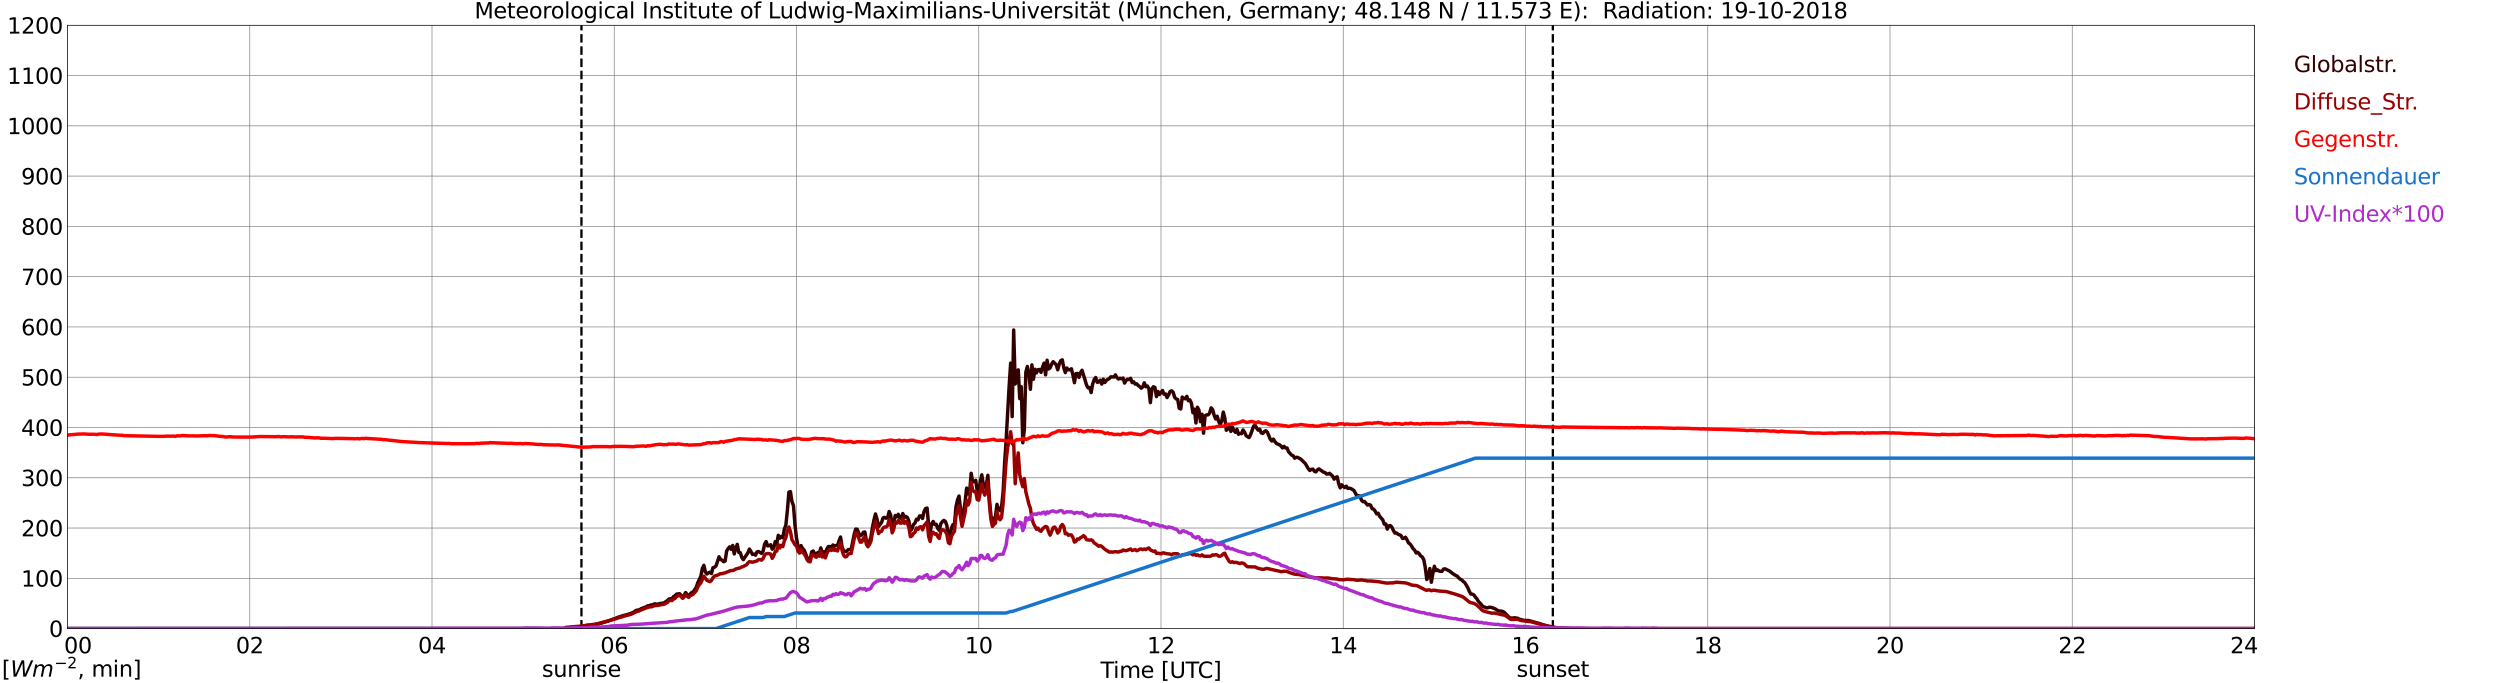 <?xml version="1.0" encoding="utf-8" standalone="no"?>
<!DOCTYPE svg PUBLIC "-//W3C//DTD SVG 1.1//EN"
  "http://www.w3.org/Graphics/SVG/1.1/DTD/svg11.dtd">
<svg xmlns:xlink="http://www.w3.org/1999/xlink" width="1085.4pt" height="296.64pt" viewBox="0 0 1085.4 296.64" xmlns="http://www.w3.org/2000/svg" version="1.1">
 <defs>
  <style type="text/css">*{stroke-linejoin: round; stroke-linecap: butt}</style>
 </defs>
 <g id="figure_1">
  <g id="patch_1">
   <path d="M 0 296.64 
L 1085.4 296.64 
L 1085.4 0 
L 0 0 
z
" style="fill: #ffffff"/>
  </g>
  <g id="axes_1">
   <g id="patch_2">
    <path d="M 29.306 272.909 
L 978.814 272.909 
L 978.814 10.976 
L 29.306 10.976 
z
" style="fill: #ffffff"/>
   </g>
   <g id="patch_3">
    <path d="M 978.814 272.909 
L 978.814 272.909 
L 978.814 10.976 
L 978.814 10.976 
z
" clip-path="url(#p3306887a02)" style="fill: #d3d3d3; opacity: 0.25; stroke: #d3d3d3; stroke-linejoin: miter"/>
   </g>
   <g id="matplotlib.axis_1">
    <g id="xtick_1">
     <g id="line2d_1">
      <path d="M 29.306 272.909 
L 29.306 10.976 
" clip-path="url(#p3306887a02)" style="fill: none; stroke: #808080; stroke-width: 0.3; stroke-linecap: square"/>
     </g>
     <g id="line2d_2"/>
     <g id="text_1">
      <!--    00 -->
      <g transform="translate(18.733 283.627) scale(0.095 -0.095)">
       <defs>
        <path id="DejaVuSans-20" transform="scale(0.016)"/>
        <path id="DejaVuSans-30" d="M 2034 4250 
Q 1547 4250 1301 3770 
Q 1056 3291 1056 2328 
Q 1056 1369 1301 889 
Q 1547 409 2034 409 
Q 2525 409 2770 889 
Q 3016 1369 3016 2328 
Q 3016 3291 2770 3770 
Q 2525 4250 2034 4250 
z
M 2034 4750 
Q 2819 4750 3233 4129 
Q 3647 3509 3647 2328 
Q 3647 1150 3233 529 
Q 2819 -91 2034 -91 
Q 1250 -91 836 529 
Q 422 1150 422 2328 
Q 422 3509 836 4129 
Q 1250 4750 2034 4750 
z
" transform="scale(0.016)"/>
       </defs>
       <use xlink:href="#DejaVuSans-20"/>
       <use xlink:href="#DejaVuSans-20" transform="translate(31.787 0)"/>
       <use xlink:href="#DejaVuSans-20" transform="translate(63.574 0)"/>
       <use xlink:href="#DejaVuSans-30" transform="translate(95.361 0)"/>
       <use xlink:href="#DejaVuSans-30" transform="translate(158.984 0)"/>
      </g>
     </g>
    </g>
    <g id="xtick_2">
     <g id="line2d_3">
      <path d="M 108.431 272.909 
L 108.431 10.976 
" clip-path="url(#p3306887a02)" style="fill: none; stroke: #808080; stroke-width: 0.3; stroke-linecap: square"/>
     </g>
     <g id="line2d_4"/>
     <g id="text_2">
      <!-- 02 -->
      <g transform="translate(102.387 283.627) scale(0.095 -0.095)">
       <defs>
        <path id="DejaVuSans-32" d="M 1228 531 
L 3431 531 
L 3431 0 
L 469 0 
L 469 531 
Q 828 903 1448 1529 
Q 2069 2156 2228 2338 
Q 2531 2678 2651 2914 
Q 2772 3150 2772 3378 
Q 2772 3750 2511 3984 
Q 2250 4219 1831 4219 
Q 1534 4219 1204 4116 
Q 875 4013 500 3803 
L 500 4441 
Q 881 4594 1212 4672 
Q 1544 4750 1819 4750 
Q 2544 4750 2975 4387 
Q 3406 4025 3406 3419 
Q 3406 3131 3298 2873 
Q 3191 2616 2906 2266 
Q 2828 2175 2409 1742 
Q 1991 1309 1228 531 
z
" transform="scale(0.016)"/>
       </defs>
       <use xlink:href="#DejaVuSans-30"/>
       <use xlink:href="#DejaVuSans-32" transform="translate(63.623 0)"/>
      </g>
     </g>
    </g>
    <g id="xtick_3">
     <g id="line2d_5">
      <path d="M 187.557 272.909 
L 187.557 10.976 
" clip-path="url(#p3306887a02)" style="fill: none; stroke: #808080; stroke-width: 0.3; stroke-linecap: square"/>
     </g>
     <g id="line2d_6"/>
     <g id="text_3">
      <!-- 04 -->
      <g transform="translate(181.513 283.627) scale(0.095 -0.095)">
       <defs>
        <path id="DejaVuSans-34" d="M 2419 4116 
L 825 1625 
L 2419 1625 
L 2419 4116 
z
M 2253 4666 
L 3047 4666 
L 3047 1625 
L 3713 1625 
L 3713 1100 
L 3047 1100 
L 3047 0 
L 2419 0 
L 2419 1100 
L 313 1100 
L 313 1709 
L 2253 4666 
z
" transform="scale(0.016)"/>
       </defs>
       <use xlink:href="#DejaVuSans-30"/>
       <use xlink:href="#DejaVuSans-34" transform="translate(63.623 0)"/>
      </g>
     </g>
    </g>
    <g id="xtick_4">
     <g id="line2d_7">
      <path d="M 266.683 272.909 
L 266.683 10.976 
" clip-path="url(#p3306887a02)" style="fill: none; stroke: #808080; stroke-width: 0.3; stroke-linecap: square"/>
     </g>
     <g id="line2d_8"/>
     <g id="text_4">
      <!-- 06 -->
      <g transform="translate(260.638 283.627) scale(0.095 -0.095)">
       <defs>
        <path id="DejaVuSans-36" d="M 2113 2584 
Q 1688 2584 1439 2293 
Q 1191 2003 1191 1497 
Q 1191 994 1439 701 
Q 1688 409 2113 409 
Q 2538 409 2786 701 
Q 3034 994 3034 1497 
Q 3034 2003 2786 2293 
Q 2538 2584 2113 2584 
z
M 3366 4563 
L 3366 3988 
Q 3128 4100 2886 4159 
Q 2644 4219 2406 4219 
Q 1781 4219 1451 3797 
Q 1122 3375 1075 2522 
Q 1259 2794 1537 2939 
Q 1816 3084 2150 3084 
Q 2853 3084 3261 2657 
Q 3669 2231 3669 1497 
Q 3669 778 3244 343 
Q 2819 -91 2113 -91 
Q 1303 -91 875 529 
Q 447 1150 447 2328 
Q 447 3434 972 4092 
Q 1497 4750 2381 4750 
Q 2619 4750 2861 4703 
Q 3103 4656 3366 4563 
z
" transform="scale(0.016)"/>
       </defs>
       <use xlink:href="#DejaVuSans-30"/>
       <use xlink:href="#DejaVuSans-36" transform="translate(63.623 0)"/>
      </g>
     </g>
    </g>
    <g id="xtick_5">
     <g id="line2d_9">
      <path d="M 345.808 272.909 
L 345.808 10.976 
" clip-path="url(#p3306887a02)" style="fill: none; stroke: #808080; stroke-width: 0.3; stroke-linecap: square"/>
     </g>
     <g id="line2d_10"/>
     <g id="text_5">
      <!-- 08 -->
      <g transform="translate(339.764 283.627) scale(0.095 -0.095)">
       <defs>
        <path id="DejaVuSans-38" d="M 2034 2216 
Q 1584 2216 1326 1975 
Q 1069 1734 1069 1313 
Q 1069 891 1326 650 
Q 1584 409 2034 409 
Q 2484 409 2743 651 
Q 3003 894 3003 1313 
Q 3003 1734 2745 1975 
Q 2488 2216 2034 2216 
z
M 1403 2484 
Q 997 2584 770 2862 
Q 544 3141 544 3541 
Q 544 4100 942 4425 
Q 1341 4750 2034 4750 
Q 2731 4750 3128 4425 
Q 3525 4100 3525 3541 
Q 3525 3141 3298 2862 
Q 3072 2584 2669 2484 
Q 3125 2378 3379 2068 
Q 3634 1759 3634 1313 
Q 3634 634 3220 271 
Q 2806 -91 2034 -91 
Q 1263 -91 848 271 
Q 434 634 434 1313 
Q 434 1759 690 2068 
Q 947 2378 1403 2484 
z
M 1172 3481 
Q 1172 3119 1398 2916 
Q 1625 2713 2034 2713 
Q 2441 2713 2670 2916 
Q 2900 3119 2900 3481 
Q 2900 3844 2670 4047 
Q 2441 4250 2034 4250 
Q 1625 4250 1398 4047 
Q 1172 3844 1172 3481 
z
" transform="scale(0.016)"/>
       </defs>
       <use xlink:href="#DejaVuSans-30"/>
       <use xlink:href="#DejaVuSans-38" transform="translate(63.623 0)"/>
      </g>
     </g>
    </g>
    <g id="xtick_6">
     <g id="line2d_11">
      <path d="M 424.934 272.909 
L 424.934 10.976 
" clip-path="url(#p3306887a02)" style="fill: none; stroke: #808080; stroke-width: 0.3; stroke-linecap: square"/>
     </g>
     <g id="line2d_12"/>
     <g id="text_6">
      <!-- 10 -->
      <g transform="translate(418.89 283.627) scale(0.095 -0.095)">
       <defs>
        <path id="DejaVuSans-31" d="M 794 531 
L 1825 531 
L 1825 4091 
L 703 3866 
L 703 4441 
L 1819 4666 
L 2450 4666 
L 2450 531 
L 3481 531 
L 3481 0 
L 794 0 
L 794 531 
z
" transform="scale(0.016)"/>
       </defs>
       <use xlink:href="#DejaVuSans-31"/>
       <use xlink:href="#DejaVuSans-30" transform="translate(63.623 0)"/>
      </g>
     </g>
    </g>
    <g id="xtick_7">
     <g id="line2d_13">
      <path d="M 504.06 272.909 
L 504.06 10.976 
" clip-path="url(#p3306887a02)" style="fill: none; stroke: #808080; stroke-width: 0.3; stroke-linecap: square"/>
     </g>
     <g id="line2d_14"/>
     <g id="text_7">
      <!-- 12 -->
      <g transform="translate(498.015 283.627) scale(0.095 -0.095)">
       <use xlink:href="#DejaVuSans-31"/>
       <use xlink:href="#DejaVuSans-32" transform="translate(63.623 0)"/>
      </g>
     </g>
    </g>
    <g id="xtick_8">
     <g id="line2d_15">
      <path d="M 583.185 272.909 
L 583.185 10.976 
" clip-path="url(#p3306887a02)" style="fill: none; stroke: #808080; stroke-width: 0.3; stroke-linecap: square"/>
     </g>
     <g id="line2d_16"/>
     <g id="text_8">
      <!-- 14 -->
      <g transform="translate(577.141 283.627) scale(0.095 -0.095)">
       <use xlink:href="#DejaVuSans-31"/>
       <use xlink:href="#DejaVuSans-34" transform="translate(63.623 0)"/>
      </g>
     </g>
    </g>
    <g id="xtick_9">
     <g id="line2d_17">
      <path d="M 662.311 272.909 
L 662.311 10.976 
" clip-path="url(#p3306887a02)" style="fill: none; stroke: #808080; stroke-width: 0.3; stroke-linecap: square"/>
     </g>
     <g id="line2d_18"/>
     <g id="text_9">
      <!-- 16 -->
      <g transform="translate(656.267 283.627) scale(0.095 -0.095)">
       <use xlink:href="#DejaVuSans-31"/>
       <use xlink:href="#DejaVuSans-36" transform="translate(63.623 0)"/>
      </g>
     </g>
    </g>
    <g id="xtick_10">
     <g id="line2d_19">
      <path d="M 741.437 272.909 
L 741.437 10.976 
" clip-path="url(#p3306887a02)" style="fill: none; stroke: #808080; stroke-width: 0.3; stroke-linecap: square"/>
     </g>
     <g id="line2d_20"/>
     <g id="text_10">
      <!-- 18 -->
      <g transform="translate(735.392 283.627) scale(0.095 -0.095)">
       <use xlink:href="#DejaVuSans-31"/>
       <use xlink:href="#DejaVuSans-38" transform="translate(63.623 0)"/>
      </g>
     </g>
    </g>
    <g id="xtick_11">
     <g id="line2d_21">
      <path d="M 820.562 272.909 
L 820.562 10.976 
" clip-path="url(#p3306887a02)" style="fill: none; stroke: #808080; stroke-width: 0.3; stroke-linecap: square"/>
     </g>
     <g id="line2d_22"/>
     <g id="text_11">
      <!-- 20 -->
      <g transform="translate(814.518 283.627) scale(0.095 -0.095)">
       <use xlink:href="#DejaVuSans-32"/>
       <use xlink:href="#DejaVuSans-30" transform="translate(63.623 0)"/>
      </g>
     </g>
    </g>
    <g id="xtick_12">
     <g id="line2d_23">
      <path d="M 899.688 272.909 
L 899.688 10.976 
" clip-path="url(#p3306887a02)" style="fill: none; stroke: #808080; stroke-width: 0.3; stroke-linecap: square"/>
     </g>
     <g id="line2d_24"/>
     <g id="text_12">
      <!-- 22 -->
      <g transform="translate(893.644 283.627) scale(0.095 -0.095)">
       <use xlink:href="#DejaVuSans-32"/>
       <use xlink:href="#DejaVuSans-32" transform="translate(63.623 0)"/>
      </g>
     </g>
    </g>
    <g id="xtick_13">
     <g id="line2d_25">
      <path d="M 978.814 272.909 
L 978.814 10.976 
" clip-path="url(#p3306887a02)" style="fill: none; stroke: #808080; stroke-width: 0.3; stroke-linecap: square"/>
     </g>
     <g id="line2d_26"/>
     <g id="text_13">
      <!-- 24    -->
      <g transform="translate(968.241 283.627) scale(0.095 -0.095)">
       <use xlink:href="#DejaVuSans-32"/>
       <use xlink:href="#DejaVuSans-34" transform="translate(63.623 0)"/>
       <use xlink:href="#DejaVuSans-20" transform="translate(127.246 0)"/>
       <use xlink:href="#DejaVuSans-20" transform="translate(159.033 0)"/>
       <use xlink:href="#DejaVuSans-20" transform="translate(190.82 0)"/>
      </g>
     </g>
    </g>
    <g id="text_14">
     <!-- Time [UTC] -->
     <g transform="translate(477.806 294.322) scale(0.095 -0.095)">
      <defs>
       <path id="DejaVuSans-54" d="M -19 4666 
L 3928 4666 
L 3928 4134 
L 2272 4134 
L 2272 0 
L 1638 0 
L 1638 4134 
L -19 4134 
L -19 4666 
z
" transform="scale(0.016)"/>
       <path id="DejaVuSans-69" d="M 603 3500 
L 1178 3500 
L 1178 0 
L 603 0 
L 603 3500 
z
M 603 4863 
L 1178 4863 
L 1178 4134 
L 603 4134 
L 603 4863 
z
" transform="scale(0.016)"/>
       <path id="DejaVuSans-6d" d="M 3328 2828 
Q 3544 3216 3844 3400 
Q 4144 3584 4550 3584 
Q 5097 3584 5394 3201 
Q 5691 2819 5691 2113 
L 5691 0 
L 5113 0 
L 5113 2094 
Q 5113 2597 4934 2840 
Q 4756 3084 4391 3084 
Q 3944 3084 3684 2787 
Q 3425 2491 3425 1978 
L 3425 0 
L 2847 0 
L 2847 2094 
Q 2847 2600 2669 2842 
Q 2491 3084 2119 3084 
Q 1678 3084 1418 2786 
Q 1159 2488 1159 1978 
L 1159 0 
L 581 0 
L 581 3500 
L 1159 3500 
L 1159 2956 
Q 1356 3278 1631 3431 
Q 1906 3584 2284 3584 
Q 2666 3584 2933 3390 
Q 3200 3197 3328 2828 
z
" transform="scale(0.016)"/>
       <path id="DejaVuSans-65" d="M 3597 1894 
L 3597 1613 
L 953 1613 
Q 991 1019 1311 708 
Q 1631 397 2203 397 
Q 2534 397 2845 478 
Q 3156 559 3463 722 
L 3463 178 
Q 3153 47 2828 -22 
Q 2503 -91 2169 -91 
Q 1331 -91 842 396 
Q 353 884 353 1716 
Q 353 2575 817 3079 
Q 1281 3584 2069 3584 
Q 2775 3584 3186 3129 
Q 3597 2675 3597 1894 
z
M 3022 2063 
Q 3016 2534 2758 2815 
Q 2500 3097 2075 3097 
Q 1594 3097 1305 2825 
Q 1016 2553 972 2059 
L 3022 2063 
z
" transform="scale(0.016)"/>
       <path id="DejaVuSans-5b" d="M 550 4863 
L 1875 4863 
L 1875 4416 
L 1125 4416 
L 1125 -397 
L 1875 -397 
L 1875 -844 
L 550 -844 
L 550 4863 
z
" transform="scale(0.016)"/>
       <path id="DejaVuSans-55" d="M 556 4666 
L 1191 4666 
L 1191 1831 
Q 1191 1081 1462 751 
Q 1734 422 2344 422 
Q 2950 422 3222 751 
Q 3494 1081 3494 1831 
L 3494 4666 
L 4128 4666 
L 4128 1753 
Q 4128 841 3676 375 
Q 3225 -91 2344 -91 
Q 1459 -91 1007 375 
Q 556 841 556 1753 
L 556 4666 
z
" transform="scale(0.016)"/>
       <path id="DejaVuSans-43" d="M 4122 4306 
L 4122 3641 
Q 3803 3938 3442 4084 
Q 3081 4231 2675 4231 
Q 1875 4231 1450 3742 
Q 1025 3253 1025 2328 
Q 1025 1406 1450 917 
Q 1875 428 2675 428 
Q 3081 428 3442 575 
Q 3803 722 4122 1019 
L 4122 359 
Q 3791 134 3420 21 
Q 3050 -91 2638 -91 
Q 1578 -91 968 557 
Q 359 1206 359 2328 
Q 359 3453 968 4101 
Q 1578 4750 2638 4750 
Q 3056 4750 3426 4639 
Q 3797 4528 4122 4306 
z
" transform="scale(0.016)"/>
       <path id="DejaVuSans-5d" d="M 1947 4863 
L 1947 -844 
L 622 -844 
L 622 -397 
L 1369 -397 
L 1369 4416 
L 622 4416 
L 622 4863 
L 1947 4863 
z
" transform="scale(0.016)"/>
      </defs>
      <use xlink:href="#DejaVuSans-54"/>
      <use xlink:href="#DejaVuSans-69" transform="translate(57.959 0)"/>
      <use xlink:href="#DejaVuSans-6d" transform="translate(85.742 0)"/>
      <use xlink:href="#DejaVuSans-65" transform="translate(183.154 0)"/>
      <use xlink:href="#DejaVuSans-20" transform="translate(244.678 0)"/>
      <use xlink:href="#DejaVuSans-5b" transform="translate(276.465 0)"/>
      <use xlink:href="#DejaVuSans-55" transform="translate(315.479 0)"/>
      <use xlink:href="#DejaVuSans-54" transform="translate(388.672 0)"/>
      <use xlink:href="#DejaVuSans-43" transform="translate(443.881 0)"/>
      <use xlink:href="#DejaVuSans-5d" transform="translate(513.705 0)"/>
     </g>
    </g>
   </g>
   <g id="matplotlib.axis_2">
    <g id="ytick_1">
     <g id="line2d_27">
      <path d="M 29.306 272.909 
L 978.814 272.909 
" clip-path="url(#p3306887a02)" style="fill: none; stroke: #808080; stroke-width: 0.3; stroke-linecap: square"/>
     </g>
     <g id="line2d_28"/>
     <g id="text_15">
      <!-- 0 -->
      <g transform="translate(21.261 276.518) scale(0.095 -0.095)">
       <use xlink:href="#DejaVuSans-30"/>
      </g>
     </g>
    </g>
    <g id="ytick_2">
     <g id="line2d_29">
      <path d="M 29.306 251.081 
L 978.814 251.081 
" clip-path="url(#p3306887a02)" style="fill: none; stroke: #808080; stroke-width: 0.3; stroke-linecap: square"/>
     </g>
     <g id="line2d_30"/>
     <g id="text_16">
      <!-- 100 -->
      <g transform="translate(9.173 254.69) scale(0.095 -0.095)">
       <use xlink:href="#DejaVuSans-31"/>
       <use xlink:href="#DejaVuSans-30" transform="translate(63.623 0)"/>
       <use xlink:href="#DejaVuSans-30" transform="translate(127.246 0)"/>
      </g>
     </g>
    </g>
    <g id="ytick_3">
     <g id="line2d_31">
      <path d="M 29.306 229.253 
L 978.814 229.253 
" clip-path="url(#p3306887a02)" style="fill: none; stroke: #808080; stroke-width: 0.3; stroke-linecap: square"/>
     </g>
     <g id="line2d_32"/>
     <g id="text_17">
      <!-- 200 -->
      <g transform="translate(9.173 232.863) scale(0.095 -0.095)">
       <use xlink:href="#DejaVuSans-32"/>
       <use xlink:href="#DejaVuSans-30" transform="translate(63.623 0)"/>
       <use xlink:href="#DejaVuSans-30" transform="translate(127.246 0)"/>
      </g>
     </g>
    </g>
    <g id="ytick_4">
     <g id="line2d_33">
      <path d="M 29.306 207.426 
L 978.814 207.426 
" clip-path="url(#p3306887a02)" style="fill: none; stroke: #808080; stroke-width: 0.3; stroke-linecap: square"/>
     </g>
     <g id="line2d_34"/>
     <g id="text_18">
      <!-- 300 -->
      <g transform="translate(9.173 211.035) scale(0.095 -0.095)">
       <defs>
        <path id="DejaVuSans-33" d="M 2597 2516 
Q 3050 2419 3304 2112 
Q 3559 1806 3559 1356 
Q 3559 666 3084 287 
Q 2609 -91 1734 -91 
Q 1441 -91 1130 -33 
Q 819 25 488 141 
L 488 750 
Q 750 597 1062 519 
Q 1375 441 1716 441 
Q 2309 441 2620 675 
Q 2931 909 2931 1356 
Q 2931 1769 2642 2001 
Q 2353 2234 1838 2234 
L 1294 2234 
L 1294 2753 
L 1863 2753 
Q 2328 2753 2575 2939 
Q 2822 3125 2822 3475 
Q 2822 3834 2567 4026 
Q 2313 4219 1838 4219 
Q 1578 4219 1281 4162 
Q 984 4106 628 3988 
L 628 4550 
Q 988 4650 1302 4700 
Q 1616 4750 1894 4750 
Q 2613 4750 3031 4423 
Q 3450 4097 3450 3541 
Q 3450 3153 3228 2886 
Q 3006 2619 2597 2516 
z
" transform="scale(0.016)"/>
       </defs>
       <use xlink:href="#DejaVuSans-33"/>
       <use xlink:href="#DejaVuSans-30" transform="translate(63.623 0)"/>
       <use xlink:href="#DejaVuSans-30" transform="translate(127.246 0)"/>
      </g>
     </g>
    </g>
    <g id="ytick_5">
     <g id="line2d_35">
      <path d="M 29.306 185.598 
L 978.814 185.598 
" clip-path="url(#p3306887a02)" style="fill: none; stroke: #808080; stroke-width: 0.3; stroke-linecap: square"/>
     </g>
     <g id="line2d_36"/>
     <g id="text_19">
      <!-- 400 -->
      <g transform="translate(9.173 189.207) scale(0.095 -0.095)">
       <use xlink:href="#DejaVuSans-34"/>
       <use xlink:href="#DejaVuSans-30" transform="translate(63.623 0)"/>
       <use xlink:href="#DejaVuSans-30" transform="translate(127.246 0)"/>
      </g>
     </g>
    </g>
    <g id="ytick_6">
     <g id="line2d_37">
      <path d="M 29.306 163.77 
L 978.814 163.77 
" clip-path="url(#p3306887a02)" style="fill: none; stroke: #808080; stroke-width: 0.3; stroke-linecap: square"/>
     </g>
     <g id="line2d_38"/>
     <g id="text_20">
      <!-- 500 -->
      <g transform="translate(9.173 167.379) scale(0.095 -0.095)">
       <defs>
        <path id="DejaVuSans-35" d="M 691 4666 
L 3169 4666 
L 3169 4134 
L 1269 4134 
L 1269 2991 
Q 1406 3038 1543 3061 
Q 1681 3084 1819 3084 
Q 2600 3084 3056 2656 
Q 3513 2228 3513 1497 
Q 3513 744 3044 326 
Q 2575 -91 1722 -91 
Q 1428 -91 1123 -41 
Q 819 9 494 109 
L 494 744 
Q 775 591 1075 516 
Q 1375 441 1709 441 
Q 2250 441 2565 725 
Q 2881 1009 2881 1497 
Q 2881 1984 2565 2268 
Q 2250 2553 1709 2553 
Q 1456 2553 1204 2497 
Q 953 2441 691 2322 
L 691 4666 
z
" transform="scale(0.016)"/>
       </defs>
       <use xlink:href="#DejaVuSans-35"/>
       <use xlink:href="#DejaVuSans-30" transform="translate(63.623 0)"/>
       <use xlink:href="#DejaVuSans-30" transform="translate(127.246 0)"/>
      </g>
     </g>
    </g>
    <g id="ytick_7">
     <g id="line2d_39">
      <path d="M 29.306 141.942 
L 978.814 141.942 
" clip-path="url(#p3306887a02)" style="fill: none; stroke: #808080; stroke-width: 0.3; stroke-linecap: square"/>
     </g>
     <g id="line2d_40"/>
     <g id="text_21">
      <!-- 600 -->
      <g transform="translate(9.173 145.551) scale(0.095 -0.095)">
       <use xlink:href="#DejaVuSans-36"/>
       <use xlink:href="#DejaVuSans-30" transform="translate(63.623 0)"/>
       <use xlink:href="#DejaVuSans-30" transform="translate(127.246 0)"/>
      </g>
     </g>
    </g>
    <g id="ytick_8">
     <g id="line2d_41">
      <path d="M 29.306 120.114 
L 978.814 120.114 
" clip-path="url(#p3306887a02)" style="fill: none; stroke: #808080; stroke-width: 0.3; stroke-linecap: square"/>
     </g>
     <g id="line2d_42"/>
     <g id="text_22">
      <!-- 700 -->
      <g transform="translate(9.173 123.724) scale(0.095 -0.095)">
       <defs>
        <path id="DejaVuSans-37" d="M 525 4666 
L 3525 4666 
L 3525 4397 
L 1831 0 
L 1172 0 
L 2766 4134 
L 525 4134 
L 525 4666 
z
" transform="scale(0.016)"/>
       </defs>
       <use xlink:href="#DejaVuSans-37"/>
       <use xlink:href="#DejaVuSans-30" transform="translate(63.623 0)"/>
       <use xlink:href="#DejaVuSans-30" transform="translate(127.246 0)"/>
      </g>
     </g>
    </g>
    <g id="ytick_9">
     <g id="line2d_43">
      <path d="M 29.306 98.287 
L 978.814 98.287 
" clip-path="url(#p3306887a02)" style="fill: none; stroke: #808080; stroke-width: 0.3; stroke-linecap: square"/>
     </g>
     <g id="line2d_44"/>
     <g id="text_23">
      <!-- 800 -->
      <g transform="translate(9.173 101.896) scale(0.095 -0.095)">
       <use xlink:href="#DejaVuSans-38"/>
       <use xlink:href="#DejaVuSans-30" transform="translate(63.623 0)"/>
       <use xlink:href="#DejaVuSans-30" transform="translate(127.246 0)"/>
      </g>
     </g>
    </g>
    <g id="ytick_10">
     <g id="line2d_45">
      <path d="M 29.306 76.459 
L 978.814 76.459 
" clip-path="url(#p3306887a02)" style="fill: none; stroke: #808080; stroke-width: 0.3; stroke-linecap: square"/>
     </g>
     <g id="line2d_46"/>
     <g id="text_24">
      <!-- 900 -->
      <g transform="translate(9.173 80.068) scale(0.095 -0.095)">
       <defs>
        <path id="DejaVuSans-39" d="M 703 97 
L 703 672 
Q 941 559 1184 500 
Q 1428 441 1663 441 
Q 2288 441 2617 861 
Q 2947 1281 2994 2138 
Q 2813 1869 2534 1725 
Q 2256 1581 1919 1581 
Q 1219 1581 811 2004 
Q 403 2428 403 3163 
Q 403 3881 828 4315 
Q 1253 4750 1959 4750 
Q 2769 4750 3195 4129 
Q 3622 3509 3622 2328 
Q 3622 1225 3098 567 
Q 2575 -91 1691 -91 
Q 1453 -91 1209 -44 
Q 966 3 703 97 
z
M 1959 2075 
Q 2384 2075 2632 2365 
Q 2881 2656 2881 3163 
Q 2881 3666 2632 3958 
Q 2384 4250 1959 4250 
Q 1534 4250 1286 3958 
Q 1038 3666 1038 3163 
Q 1038 2656 1286 2365 
Q 1534 2075 1959 2075 
z
" transform="scale(0.016)"/>
       </defs>
       <use xlink:href="#DejaVuSans-39"/>
       <use xlink:href="#DejaVuSans-30" transform="translate(63.623 0)"/>
       <use xlink:href="#DejaVuSans-30" transform="translate(127.246 0)"/>
      </g>
     </g>
    </g>
    <g id="ytick_11">
     <g id="line2d_47">
      <path d="M 29.306 54.631 
L 978.814 54.631 
" clip-path="url(#p3306887a02)" style="fill: none; stroke: #808080; stroke-width: 0.3; stroke-linecap: square"/>
     </g>
     <g id="line2d_48"/>
     <g id="text_25">
      <!-- 1000 -->
      <g transform="translate(3.128 58.24) scale(0.095 -0.095)">
       <use xlink:href="#DejaVuSans-31"/>
       <use xlink:href="#DejaVuSans-30" transform="translate(63.623 0)"/>
       <use xlink:href="#DejaVuSans-30" transform="translate(127.246 0)"/>
       <use xlink:href="#DejaVuSans-30" transform="translate(190.869 0)"/>
      </g>
     </g>
    </g>
    <g id="ytick_12">
     <g id="line2d_49">
      <path d="M 29.306 32.803 
L 978.814 32.803 
" clip-path="url(#p3306887a02)" style="fill: none; stroke: #808080; stroke-width: 0.3; stroke-linecap: square"/>
     </g>
     <g id="line2d_50"/>
     <g id="text_26">
      <!-- 1100 -->
      <g transform="translate(3.128 36.413) scale(0.095 -0.095)">
       <use xlink:href="#DejaVuSans-31"/>
       <use xlink:href="#DejaVuSans-31" transform="translate(63.623 0)"/>
       <use xlink:href="#DejaVuSans-30" transform="translate(127.246 0)"/>
       <use xlink:href="#DejaVuSans-30" transform="translate(190.869 0)"/>
      </g>
     </g>
    </g>
    <g id="ytick_13">
     <g id="line2d_51">
      <path d="M 29.306 10.976 
L 978.814 10.976 
" clip-path="url(#p3306887a02)" style="fill: none; stroke: #808080; stroke-width: 0.3; stroke-linecap: square"/>
     </g>
     <g id="line2d_52"/>
     <g id="text_27">
      <!-- 1200 -->
      <g transform="translate(3.128 14.585) scale(0.095 -0.095)">
       <use xlink:href="#DejaVuSans-31"/>
       <use xlink:href="#DejaVuSans-32" transform="translate(63.623 0)"/>
       <use xlink:href="#DejaVuSans-30" transform="translate(127.246 0)"/>
       <use xlink:href="#DejaVuSans-30" transform="translate(190.869 0)"/>
      </g>
     </g>
    </g>
   </g>
   <g id="line2d_53">
    <path d="M 252.44 272.909 
L 252.44 10.976 
" clip-path="url(#p3306887a02)" style="fill: none; stroke-dasharray: 3.7,1.6; stroke-dashoffset: 0; stroke: #000000"/>
   </g>
   <g id="line2d_54">
    <path d="M 674.18 272.909 
L 674.18 10.976 
" clip-path="url(#p3306887a02)" style="fill: none; stroke-dasharray: 3.7,1.6; stroke-dashoffset: 0; stroke: #000000"/>
   </g>
   <g id="line2d_55">
    <path d="M 29.306 272.909 
L 244.923 272.909 
L 245.583 272.667 
L 248.22 272.446 
L 253.495 271.913 
L 254.814 271.475 
L 256.133 271.444 
L 256.792 271.287 
L 258.111 271.224 
L 258.77 271.003 
L 260.089 270.848 
L 262.726 270.032 
L 264.045 269.624 
L 266.023 268.871 
L 267.342 268.432 
L 268.002 268.087 
L 269.32 267.679 
L 270.639 267.24 
L 271.958 266.928 
L 273.936 266.299 
L 275.255 265.703 
L 275.914 265.171 
L 276.573 264.889 
L 277.233 264.857 
L 277.892 264.575 
L 278.552 264.167 
L 279.211 263.979 
L 279.87 263.665 
L 280.53 263.508 
L 281.189 263.008 
L 281.849 263.008 
L 282.508 262.663 
L 283.167 262.663 
L 283.827 262.316 
L 284.486 262.161 
L 285.145 262.379 
L 287.124 261.91 
L 287.783 261.91 
L 288.442 261.659 
L 289.761 260.749 
L 290.42 260.059 
L 291.739 259.934 
L 292.399 259.055 
L 293.058 258.679 
L 293.717 257.957 
L 295.036 257.769 
L 296.355 259.118 
L 297.014 258.459 
L 297.674 257.267 
L 298.333 258.177 
L 298.992 258.773 
L 299.652 257.896 
L 300.311 257.267 
L 300.971 256.955 
L 302.289 255.01 
L 302.949 252.971 
L 304.267 250.243 
L 304.927 246.855 
L 305.586 245.445 
L 306.246 248.298 
L 306.905 249.208 
L 307.564 248.737 
L 308.224 248.425 
L 308.883 248.988 
L 309.543 246.447 
L 310.202 246.292 
L 310.861 245.696 
L 312.18 241.743 
L 312.839 242.904 
L 313.499 243.186 
L 314.158 243.876 
L 314.818 243.594 
L 315.477 239.235 
L 316.136 238.168 
L 316.796 237.415 
L 317.455 238.482 
L 318.114 236.819 
L 318.774 240.488 
L 319.433 238.011 
L 320.093 236.349 
L 320.752 239.831 
L 321.411 239.955 
L 322.071 242.057 
L 322.73 242.968 
L 324.708 239.988 
L 325.368 238.388 
L 326.027 239.423 
L 326.686 240.708 
L 327.346 240.551 
L 328.005 241.053 
L 328.665 239.611 
L 329.324 239.453 
L 330.643 240.27 
L 331.302 239.329 
L 331.961 236.256 
L 332.621 235.127 
L 333.28 237.009 
L 333.94 236.882 
L 334.599 236.507 
L 335.258 238.419 
L 335.918 237.98 
L 336.577 235.127 
L 337.236 236.256 
L 337.896 232.399 
L 338.555 233.684 
L 339.215 232.899 
L 339.874 233.494 
L 340.533 229.731 
L 341.193 227.976 
L 341.852 221.579 
L 342.512 213.675 
L 343.171 213.454 
L 343.83 217.783 
L 344.49 219.507 
L 345.149 228.037 
L 345.808 233.59 
L 346.468 237.354 
L 347.127 238.355 
L 347.787 236.882 
L 348.446 238.2 
L 349.105 238.764 
L 350.424 242.088 
L 351.083 242.904 
L 351.743 242.841 
L 352.402 239.58 
L 353.062 239.202 
L 353.721 240.457 
L 354.38 241.18 
L 355.04 239.892 
L 355.699 240.27 
L 356.359 237.886 
L 357.018 240.176 
L 357.677 239.547 
L 358.337 240.206 
L 358.996 238.325 
L 359.655 237.29 
L 360.315 237.29 
L 360.974 237.635 
L 361.634 236.601 
L 362.293 237.164 
L 362.952 236.819 
L 363.612 236.882 
L 364.271 234.782 
L 364.93 233.15 
L 365.59 237.447 
L 366.249 239.078 
L 366.909 239.486 
L 367.568 239.36 
L 368.227 238.639 
L 368.887 238.545 
L 369.546 238.576 
L 370.865 231.897 
L 371.524 229.701 
L 372.184 229.795 
L 372.843 231.519 
L 373.502 232.554 
L 374.162 232.242 
L 374.821 231.113 
L 375.481 230.956 
L 376.14 234.719 
L 376.799 235.941 
L 377.459 235.094 
L 378.118 233.213 
L 378.777 229.011 
L 379.437 225.78 
L 380.096 223.146 
L 380.756 225.372 
L 381.415 228.603 
L 382.734 226.815 
L 383.393 224.87 
L 384.053 224.619 
L 384.712 224.997 
L 385.371 224.746 
L 386.031 222.081 
L 386.69 223.648 
L 387.349 228.509 
L 388.009 227.193 
L 388.668 223.805 
L 389.328 224.401 
L 389.987 223.272 
L 390.646 224.87 
L 391.306 225.06 
L 391.965 222.958 
L 392.624 224.746 
L 393.284 224.213 
L 393.943 224.652 
L 394.603 226.219 
L 395.262 230.36 
L 395.921 229.67 
L 396.581 227.756 
L 397.24 227.097 
L 397.899 225.405 
L 398.559 225.717 
L 399.218 224.023 
L 399.878 223.993 
L 400.537 225.091 
L 401.196 222.048 
L 401.856 220.762 
L 402.515 220.605 
L 403.175 228.288 
L 403.834 231.05 
L 404.493 227.38 
L 405.153 226.407 
L 405.812 227.725 
L 406.471 227.599 
L 407.131 229.419 
L 407.79 230.266 
L 408.45 227.38 
L 409.109 226.501 
L 409.768 225.938 
L 410.428 226.376 
L 411.087 228.164 
L 411.746 232.711 
L 412.406 232.899 
L 413.065 229.325 
L 413.725 227.789 
L 414.384 227.725 
L 415.043 220.073 
L 415.703 217.062 
L 416.362 215.369 
L 417.022 221.044 
L 417.681 225.593 
L 418.34 222.268 
L 419 218.034 
L 419.659 211.918 
L 420.318 214.458 
L 420.978 213.705 
L 421.637 205.489 
L 422.297 209.159 
L 422.956 209.159 
L 423.615 208.532 
L 424.275 213.173 
L 424.934 214.05 
L 425.593 209.189 
L 426.253 206.149 
L 426.912 210.193 
L 427.572 211.636 
L 428.231 210.475 
L 428.89 206.367 
L 429.55 216.434 
L 430.209 223.899 
L 430.869 226.721 
L 431.528 225.215 
L 432.187 224.274 
L 432.847 218.975 
L 433.506 221.077 
L 434.165 221.703 
L 434.825 220.136 
L 435.484 213.956 
L 436.144 201.445 
L 436.803 191.439 
L 438.122 167.762 
L 438.781 157.663 
L 439.44 180.87 
L 440.1 143.267 
L 440.759 166.725 
L 441.419 164.532 
L 442.078 160.579 
L 442.737 173.062 
L 443.397 167.887 
L 444.056 192.222 
L 444.716 186.704 
L 445.375 161.583 
L 446.034 159.105 
L 446.694 162.179 
L 447.353 169.015 
L 448.012 158.416 
L 448.672 164.656 
L 449.331 160.328 
L 449.991 161.864 
L 450.65 160.485 
L 451.309 160.422 
L 451.969 161.646 
L 452.628 159.387 
L 453.287 157.663 
L 453.947 162.744 
L 454.606 156.407 
L 455.266 160.203 
L 455.925 159.732 
L 456.584 158.071 
L 457.244 157.036 
L 458.563 158.352 
L 459.222 160.548 
L 459.881 158.101 
L 460.541 156.565 
L 461.2 156.22 
L 461.859 159.732 
L 462.519 161.771 
L 463.178 159.765 
L 463.838 160.548 
L 464.497 160.548 
L 465.156 160.109 
L 465.816 162.775 
L 466.475 166.13 
L 467.134 162.209 
L 467.794 162.148 
L 468.453 163.842 
L 469.113 161.803 
L 469.772 160.767 
L 471.091 164.971 
L 471.75 167.26 
L 472.409 168.389 
L 473.069 168.262 
L 473.728 170.427 
L 474.388 166.758 
L 475.047 164.813 
L 475.706 163.903 
L 476.366 165.975 
L 477.025 165.848 
L 477.685 165.064 
L 478.344 166.758 
L 479.003 164.656 
L 479.663 166.068 
L 480.322 165.128 
L 481.641 164.311 
L 482.3 163.591 
L 483.619 163.685 
L 484.278 162.775 
L 484.938 163.966 
L 485.597 164.562 
L 486.256 164.217 
L 486.916 164.438 
L 487.575 164.124 
L 488.235 166.319 
L 488.894 165.189 
L 489.553 164.656 
L 490.213 164.813 
L 490.872 164.248 
L 491.532 166.099 
L 492.191 165.754 
L 492.85 166.758 
L 493.51 166.632 
L 494.169 167.385 
L 494.828 167.856 
L 495.488 168.546 
L 496.147 167.981 
L 496.807 166.193 
L 497.466 167.917 
L 498.125 167.572 
L 498.785 168.703 
L 499.444 174.786 
L 500.103 168.827 
L 500.763 167.917 
L 501.422 168.201 
L 502.082 172.182 
L 502.741 169.956 
L 503.4 171.274 
L 504.719 169.548 
L 505.379 171.148 
L 506.038 171.023 
L 506.697 172.591 
L 507.357 171.432 
L 508.016 169.956 
L 508.675 169.674 
L 509.335 170.301 
L 509.994 172.497 
L 510.654 173.186 
L 511.313 173.468 
L 511.972 177.264 
L 512.632 177.545 
L 513.291 172.403 
L 513.95 172.999 
L 514.61 173.123 
L 515.269 172.089 
L 515.929 173.97 
L 516.588 173.595 
L 517.247 174.974 
L 517.907 179.176 
L 518.566 177.639 
L 519.226 183.631 
L 519.885 176.825 
L 520.544 178.111 
L 521.204 183.066 
L 521.863 179.835 
L 522.522 188.084 
L 523.182 180.558 
L 523.841 180.117 
L 524.501 180.117 
L 525.16 179.366 
L 525.819 177.076 
L 526.479 177.829 
L 527.138 180.307 
L 527.797 181.905 
L 528.457 180.713 
L 529.116 183.002 
L 529.776 184.321 
L 530.435 182.721 
L 531.094 178.925 
L 531.754 181.466 
L 532.413 186.798 
L 533.073 186.17 
L 533.732 185.292 
L 534.391 187.3 
L 535.051 185.386 
L 535.71 186.892 
L 536.369 187.676 
L 537.029 186.39 
L 537.688 188.523 
L 538.348 188.115 
L 539.007 188.302 
L 539.666 186.672 
L 540.326 187.582 
L 540.985 189.119 
L 541.644 189.621 
L 542.304 189.965 
L 542.963 188.68 
L 544.282 184.978 
L 544.941 184.666 
L 545.601 185.888 
L 546.26 186.766 
L 546.919 186.36 
L 547.579 187.927 
L 548.238 188.178 
L 548.898 187.425 
L 549.557 187.017 
L 550.216 187.612 
L 551.535 190.749 
L 552.195 191.472 
L 552.854 190.655 
L 553.513 191.753 
L 554.173 192.506 
L 554.832 192.851 
L 555.491 193.069 
L 556.151 193.635 
L 556.81 194.482 
L 557.47 193.792 
L 558.129 194.482 
L 558.788 194.512 
L 559.448 196.143 
L 560.766 197.586 
L 561.426 197.837 
L 562.085 198.935 
L 562.745 198.526 
L 563.404 198.59 
L 564.723 199.312 
L 566.701 201.224 
L 568.02 203.481 
L 568.679 204.267 
L 569.338 203.765 
L 569.998 203.671 
L 570.657 204.612 
L 571.317 204.863 
L 571.976 203.983 
L 572.635 203.577 
L 574.613 204.987 
L 575.273 205.145 
L 575.932 205.804 
L 576.592 205.771 
L 577.251 205.489 
L 578.57 206.712 
L 579.229 208.03 
L 579.889 207.277 
L 580.548 207.026 
L 581.207 209.975 
L 581.867 211.793 
L 582.526 210.475 
L 583.185 211.228 
L 583.845 211.667 
L 584.504 211.071 
L 585.164 212.044 
L 585.823 211.95 
L 586.482 212.108 
L 587.801 212.922 
L 589.12 215.305 
L 589.779 215.181 
L 590.439 215.336 
L 591.098 217.156 
L 591.757 217.816 
L 592.417 217.719 
L 593.736 219.289 
L 594.395 219.038 
L 595.054 219.352 
L 595.714 220.826 
L 596.373 221.044 
L 597.032 221.924 
L 597.692 223.115 
L 598.351 222.832 
L 599.011 224.181 
L 600.329 225.687 
L 600.989 227.538 
L 601.648 227.474 
L 602.307 229.701 
L 602.967 228.321 
L 603.626 228.195 
L 604.286 228.854 
L 604.945 230.327 
L 605.604 231.425 
L 606.264 231.395 
L 606.923 231.897 
L 608.242 232.493 
L 608.901 233.778 
L 609.561 233.684 
L 610.22 233.246 
L 610.879 234.374 
L 611.539 235.723 
L 612.198 236.192 
L 612.858 237.103 
L 613.517 238.231 
L 614.176 238.827 
L 614.836 240.082 
L 615.495 239.768 
L 616.154 240.427 
L 616.814 241.368 
L 617.473 241.776 
L 618.133 242.968 
L 618.792 246.353 
L 619.451 251.592 
L 620.111 250.524 
L 620.77 246.825 
L 621.429 252.784 
L 622.089 248.924 
L 622.748 245.851 
L 623.408 247.733 
L 624.067 247.388 
L 624.726 247.89 
L 625.386 248.047 
L 626.045 248.047 
L 626.705 247.076 
L 627.364 246.949 
L 629.342 247.923 
L 630.661 248.988 
L 631.98 249.835 
L 632.639 250.116 
L 633.298 250.902 
L 633.958 251.435 
L 634.617 251.78 
L 635.276 252.439 
L 635.936 252.939 
L 637.255 255.134 
L 637.914 256.734 
L 638.573 257.896 
L 639.233 257.957 
L 639.892 258.302 
L 640.552 259.242 
L 641.211 259.965 
L 641.87 261.124 
L 642.53 261.783 
L 643.848 263.353 
L 644.508 263.54 
L 645.167 263.852 
L 645.827 263.916 
L 646.486 263.634 
L 647.145 263.665 
L 647.805 263.822 
L 649.123 264.324 
L 650.442 265.171 
L 651.102 265.295 
L 651.761 265.295 
L 652.42 265.485 
L 653.08 265.83 
L 655.058 267.899 
L 655.717 268.275 
L 656.377 268.369 
L 657.695 268.214 
L 659.014 268.465 
L 659.674 268.84 
L 661.652 269.342 
L 663.63 269.405 
L 664.949 269.75 
L 666.927 270.313 
L 668.905 270.879 
L 669.564 271.193 
L 670.883 271.538 
L 672.202 271.913 
L 674.18 272.195 
L 675.499 272.479 
L 677.477 272.697 
L 678.796 272.73 
L 680.114 272.791 
L 682.092 272.909 
L 978.154 272.909 
L 978.154 272.909 
" clip-path="url(#p3306887a02)" style="fill: none; stroke: #330000; stroke-width: 1.5; stroke-linecap: square"/>
   </g>
   <g id="line2d_56">
    <path d="M 29.306 272.909 
L 244.923 272.909 
L 245.583 272.383 
L 252.176 271.837 
L 258.77 270.955 
L 266.683 268.855 
L 268.661 268.185 
L 269.98 267.849 
L 270.639 267.596 
L 271.958 267.262 
L 273.936 266.716 
L 275.255 266.085 
L 276.573 265.457 
L 277.233 265.33 
L 278.552 264.743 
L 280.53 263.944 
L 281.849 263.525 
L 283.167 263.398 
L 283.827 263.021 
L 286.464 262.685 
L 287.124 262.475 
L 287.783 262.475 
L 288.442 262.266 
L 289.761 261.593 
L 290.42 260.838 
L 291.08 260.629 
L 291.739 260.755 
L 292.399 260.083 
L 293.058 259.832 
L 293.717 258.991 
L 295.036 258.446 
L 295.696 258.991 
L 296.355 259.788 
L 297.014 259.201 
L 297.674 258.11 
L 298.333 258.865 
L 298.992 259.369 
L 299.652 258.655 
L 300.971 257.985 
L 302.289 256.472 
L 302.949 254.877 
L 303.608 253.785 
L 304.267 253.115 
L 305.586 250.134 
L 306.905 251.983 
L 308.224 252.528 
L 308.883 252.024 
L 309.543 250.806 
L 310.202 250.092 
L 311.521 249.715 
L 312.839 249.042 
L 313.499 249.086 
L 314.158 248.833 
L 314.818 248.75 
L 315.477 248.414 
L 316.136 248.204 
L 316.796 247.868 
L 317.455 247.7 
L 318.114 247.7 
L 318.774 247.449 
L 319.433 247.028 
L 321.411 246.526 
L 322.071 246.104 
L 322.73 245.98 
L 323.39 245.559 
L 324.049 245.308 
L 324.708 244.426 
L 325.368 243.839 
L 326.686 244.09 
L 328.665 243.544 
L 329.324 242.957 
L 329.983 242.957 
L 330.643 243.208 
L 331.302 242.494 
L 331.961 240.942 
L 332.621 240.438 
L 333.28 240.311 
L 333.94 240.355 
L 334.599 240.564 
L 335.258 242.411 
L 335.918 241.32 
L 336.577 239.432 
L 337.236 239.263 
L 337.896 236.491 
L 338.555 237.919 
L 339.215 236.745 
L 339.874 237.332 
L 340.533 234.854 
L 341.193 233.429 
L 341.852 230.447 
L 342.512 228.81 
L 343.171 230.742 
L 343.83 234.352 
L 344.49 235.317 
L 345.149 236.576 
L 345.808 236.913 
L 346.468 239.346 
L 347.127 240.143 
L 347.787 238.506 
L 348.446 239.851 
L 349.105 240.396 
L 349.765 241.488 
L 350.424 243.04 
L 351.083 243.797 
L 351.743 243.922 
L 352.402 241.025 
L 353.062 240.774 
L 353.721 241.529 
L 354.38 241.948 
L 355.04 241.025 
L 355.699 241.488 
L 356.359 239.22 
L 357.018 241.824 
L 357.677 241.278 
L 358.337 242.202 
L 358.996 240.311 
L 359.655 239.01 
L 360.315 238.674 
L 360.974 239.01 
L 361.634 238.087 
L 362.293 238.969 
L 362.952 238.633 
L 363.612 239.22 
L 364.271 237.122 
L 364.93 235.612 
L 365.59 239.01 
L 366.249 240.984 
L 366.909 241.78 
L 367.568 241.614 
L 368.227 240.564 
L 368.887 240.355 
L 369.546 240.311 
L 370.865 233.889 
L 371.524 231.412 
L 372.184 231.497 
L 372.843 233.68 
L 373.502 235.4 
L 374.162 235.317 
L 374.821 233.721 
L 375.481 233.176 
L 376.14 236.282 
L 376.799 237.373 
L 377.459 236.491 
L 378.118 235.022 
L 378.777 231.371 
L 380.096 226.501 
L 380.756 228.559 
L 381.415 231.665 
L 382.074 230.825 
L 382.734 230.657 
L 383.393 229.273 
L 384.053 228.81 
L 384.712 228.81 
L 385.371 228.138 
L 386.031 225.663 
L 386.69 227.215 
L 387.349 231.329 
L 388.009 229.775 
L 388.668 226.669 
L 389.328 227.132 
L 389.987 225.999 
L 390.646 227.046 
L 391.306 227.173 
L 391.965 225.285 
L 392.624 227.215 
L 393.284 226.376 
L 393.943 227.215 
L 394.603 229.02 
L 395.262 233.008 
L 395.921 232.715 
L 396.581 231.58 
L 397.24 231.12 
L 397.899 229.229 
L 398.559 229.902 
L 399.218 228.852 
L 399.878 228.684 
L 400.537 230.028 
L 401.196 228.138 
L 401.856 227.468 
L 402.515 226.586 
L 403.175 232.883 
L 403.834 235.066 
L 404.493 231.246 
L 405.153 231.078 
L 405.812 231.916 
L 406.471 231.707 
L 407.131 233.008 
L 407.79 233.763 
L 408.45 230.783 
L 409.109 229.987 
L 409.768 230.111 
L 410.428 230.783 
L 411.087 231.916 
L 411.746 235.653 
L 412.406 236.072 
L 413.065 232.966 
L 413.725 231.58 
L 414.384 230.7 
L 415.043 223.984 
L 415.703 221.212 
L 416.362 219.701 
L 417.022 224.613 
L 417.681 228.518 
L 419 222.598 
L 419.659 217.183 
L 420.318 219.241 
L 420.978 217.604 
L 421.637 209.375 
L 422.297 212.817 
L 422.956 213.489 
L 423.615 213.448 
L 424.275 216.89 
L 424.934 217.141 
L 426.253 210.13 
L 426.912 213.363 
L 427.572 214.958 
L 428.231 213.489 
L 428.89 209.165 
L 429.55 218.82 
L 430.209 225.453 
L 430.869 228.559 
L 431.528 227.677 
L 432.187 227.173 
L 432.847 222.179 
L 433.506 224.698 
L 434.165 225.663 
L 434.825 224.739 
L 435.484 218.82 
L 436.803 200.351 
L 437.462 194.473 
L 438.781 187.464 
L 439.44 192.626 
L 440.1 192.29 
L 440.759 210.006 
L 441.419 201.652 
L 442.078 196.656 
L 442.737 206.101 
L 443.397 209.082 
L 444.056 211.306 
L 444.716 207.781 
L 445.375 213.489 
L 446.694 218.861 
L 447.353 220.666 
L 448.012 225.117 
L 448.672 227.258 
L 449.991 229.775 
L 450.65 229.273 
L 451.309 230.364 
L 451.969 230.657 
L 452.628 229.651 
L 453.287 229.02 
L 453.947 228.559 
L 454.606 228.81 
L 455.266 230.951 
L 455.925 232.338 
L 457.244 229.105 
L 457.903 228.81 
L 458.563 229.733 
L 459.222 231.412 
L 459.881 230.657 
L 460.541 228.474 
L 461.2 227.719 
L 461.859 228.642 
L 462.519 231.748 
L 463.178 231.539 
L 463.838 232.379 
L 464.497 232.211 
L 465.156 232.252 
L 465.816 233.344 
L 466.475 235.359 
L 467.134 235.022 
L 467.794 233.975 
L 468.453 234.099 
L 469.113 233.429 
L 469.772 233.134 
L 470.431 232.547 
L 471.091 233.093 
L 471.75 234.352 
L 472.409 234.394 
L 473.069 234.562 
L 473.728 234.352 
L 474.388 234.771 
L 475.047 235.736 
L 475.706 236.114 
L 477.025 237.164 
L 477.685 236.913 
L 478.344 237.205 
L 479.663 238.465 
L 481.641 239.724 
L 482.3 239.597 
L 482.96 239.724 
L 484.278 239.515 
L 485.597 239.683 
L 486.256 239.388 
L 486.916 239.346 
L 487.575 238.801 
L 488.235 239.01 
L 488.894 239.052 
L 489.553 238.886 
L 490.872 238.34 
L 491.532 239.01 
L 492.85 238.591 
L 493.51 239.095 
L 494.169 238.842 
L 494.828 238.423 
L 495.488 238.34 
L 496.147 238.633 
L 496.807 238.34 
L 497.466 238.591 
L 498.125 238.172 
L 498.785 237.919 
L 499.444 238.759 
L 500.763 239.388 
L 501.422 239.178 
L 502.082 240.27 
L 502.741 240.143 
L 504.06 240.479 
L 504.719 240.06 
L 505.379 240.06 
L 506.038 240.311 
L 508.016 240.564 
L 508.675 240.857 
L 509.335 240.438 
L 510.654 240.396 
L 511.313 240.438 
L 511.972 241.069 
L 512.632 241.361 
L 513.291 240.857 
L 513.95 240.774 
L 514.61 240.815 
L 515.269 240.523 
L 515.929 240.523 
L 516.588 240.06 
L 517.907 240.901 
L 518.566 240.564 
L 519.226 241.11 
L 519.885 240.857 
L 520.544 241.278 
L 521.204 241.361 
L 521.863 240.901 
L 522.522 241.446 
L 523.841 241.529 
L 524.501 241.488 
L 525.16 241.571 
L 525.819 241.361 
L 526.479 240.901 
L 527.138 241.025 
L 527.797 240.815 
L 528.457 240.942 
L 529.116 241.488 
L 529.776 241.488 
L 530.435 241.152 
L 531.094 240.438 
L 531.754 240.187 
L 532.413 241.656 
L 533.732 243.839 
L 534.391 244.131 
L 535.051 243.88 
L 535.71 244.258 
L 536.369 244.131 
L 537.029 244.258 
L 538.348 244.677 
L 539.007 244.384 
L 539.666 244.509 
L 540.326 244.845 
L 540.985 245.6 
L 541.644 246.063 
L 544.941 246.146 
L 546.26 246.777 
L 548.238 247.196 
L 548.898 247.113 
L 549.557 246.86 
L 550.216 246.818 
L 553.513 247.573 
L 555.491 247.995 
L 556.151 248.204 
L 556.81 248.163 
L 557.47 247.995 
L 558.788 248.036 
L 559.448 248.455 
L 562.085 249.296 
L 564.063 249.464 
L 566.042 249.924 
L 567.36 250.134 
L 569.338 250.638 
L 569.998 250.638 
L 570.657 250.806 
L 573.954 250.891 
L 574.613 250.974 
L 576.592 250.933 
L 577.91 251.184 
L 579.889 251.352 
L 580.548 251.393 
L 581.207 251.646 
L 583.185 251.729 
L 584.504 251.52 
L 585.164 251.478 
L 586.482 251.603 
L 587.801 251.688 
L 589.12 251.939 
L 590.439 251.856 
L 591.098 251.771 
L 593.076 252.107 
L 593.736 252.234 
L 595.054 252.234 
L 598.351 252.528 
L 601.648 253.115 
L 602.307 253.157 
L 603.626 253.074 
L 604.945 253.074 
L 605.604 252.862 
L 606.264 252.779 
L 610.22 253.074 
L 611.539 253.452 
L 612.858 253.997 
L 614.176 254.165 
L 614.836 254.207 
L 615.495 254.416 
L 618.792 256.095 
L 619.451 256.304 
L 620.111 256.095 
L 620.77 256.136 
L 621.429 256.472 
L 622.089 256.263 
L 622.748 256.263 
L 624.726 256.599 
L 628.023 256.85 
L 631.32 257.817 
L 632.639 258.236 
L 634.617 258.908 
L 635.276 259.242 
L 636.595 260.292 
L 637.914 261.384 
L 638.573 261.678 
L 639.892 261.929 
L 641.211 262.728 
L 642.53 263.944 
L 643.189 264.658 
L 643.848 265.204 
L 645.827 265.791 
L 647.805 266.254 
L 648.464 266.171 
L 649.123 266.212 
L 652.42 266.967 
L 653.08 267.05 
L 653.739 267.345 
L 655.717 268.814 
L 656.377 268.982 
L 658.355 268.814 
L 659.014 268.941 
L 660.333 269.401 
L 664.949 269.99 
L 666.927 270.536 
L 667.586 270.661 
L 668.905 271.082 
L 674.839 272.466 
L 678.796 272.885 
L 680.114 272.885 
L 683.411 272.909 
L 978.154 272.909 
L 978.154 272.909 
" clip-path="url(#p3306887a02)" style="fill: none; stroke: #990000; stroke-width: 1.5; stroke-linecap: square"/>
   </g>
   <g id="line2d_57">
    <path d="M 29.306 188.988 
L 29.965 188.793 
L 31.284 188.71 
L 33.921 188.468 
L 36.559 188.403 
L 38.537 188.547 
L 41.175 188.555 
L 41.834 188.654 
L 43.153 188.442 
L 44.472 188.429 
L 52.384 188.988 
L 53.043 188.942 
L 53.703 189.136 
L 55.022 189.173 
L 69.528 189.459 
L 71.506 189.429 
L 72.166 189.352 
L 74.144 189.374 
L 75.462 189.324 
L 76.122 189.463 
L 76.781 189.23 
L 78.1 189.239 
L 79.419 189.066 
L 81.397 189.223 
L 86.013 189.271 
L 89.309 189.154 
L 89.969 189.223 
L 90.628 189.051 
L 93.266 189.147 
L 95.244 189.405 
L 97.222 189.566 
L 97.881 189.754 
L 99.86 189.586 
L 101.178 189.721 
L 103.816 189.769 
L 109.091 189.747 
L 113.047 189.525 
L 119.641 189.603 
L 120.96 189.509 
L 122.278 189.68 
L 122.938 189.562 
L 125.575 189.688 
L 126.235 189.625 
L 128.872 189.717 
L 129.532 189.653 
L 130.85 189.704 
L 131.51 189.664 
L 132.169 189.832 
L 133.488 189.891 
L 134.807 189.974 
L 136.785 190.142 
L 138.104 190.072 
L 139.422 190.28 
L 141.4 190.291 
L 142.719 190.345 
L 144.038 190.387 
L 144.697 190.422 
L 145.357 190.339 
L 146.676 190.321 
L 154.588 190.481 
L 155.247 190.358 
L 155.907 190.553 
L 157.226 190.326 
L 157.885 190.448 
L 158.544 190.308 
L 165.798 190.749 
L 166.457 190.922 
L 167.116 190.871 
L 169.094 191.12 
L 170.413 191.238 
L 174.37 191.701 
L 182.282 192.159 
L 192.832 192.508 
L 194.151 192.546 
L 194.81 192.508 
L 196.129 192.655 
L 206.02 192.631 
L 206.679 192.502 
L 207.998 192.535 
L 208.657 192.419 
L 210.635 192.347 
L 211.295 192.286 
L 211.954 192.371 
L 212.614 192.177 
L 221.186 192.502 
L 221.845 192.447 
L 223.823 192.62 
L 226.461 192.591 
L 227.12 192.742 
L 227.779 192.55 
L 231.076 192.718 
L 233.054 192.925 
L 235.033 192.938 
L 235.692 193.072 
L 241.626 193.22 
L 242.286 193.126 
L 244.264 193.358 
L 252.176 194.137 
L 256.133 194.073 
L 257.451 193.901 
L 260.089 193.881 
L 264.045 193.912 
L 264.705 194.01 
L 266.683 193.816 
L 268.002 193.82 
L 269.32 193.783 
L 271.298 193.814 
L 275.255 193.943 
L 275.914 193.744 
L 277.233 193.731 
L 279.211 193.6 
L 280.53 193.764 
L 281.189 193.51 
L 281.849 193.595 
L 284.486 193.091 
L 286.464 192.893 
L 287.124 192.925 
L 287.783 193.078 
L 289.102 193.028 
L 289.761 193.006 
L 290.42 192.729 
L 291.08 192.86 
L 291.739 192.781 
L 293.717 192.897 
L 294.377 192.705 
L 297.674 193.146 
L 298.333 193.028 
L 298.992 193.253 
L 302.289 193.107 
L 304.267 193.045 
L 305.586 192.637 
L 306.246 192.628 
L 306.905 192.284 
L 308.224 192.174 
L 308.883 192.408 
L 309.543 192.164 
L 311.521 192.198 
L 312.18 192.092 
L 312.839 191.753 
L 313.499 191.779 
L 314.158 191.976 
L 314.818 191.644 
L 317.455 191.229 
L 318.114 191.127 
L 318.774 190.858 
L 319.433 190.817 
L 320.752 190.505 
L 327.346 190.786 
L 328.005 190.847 
L 328.665 190.668 
L 330.643 190.799 
L 331.302 191.004 
L 332.621 190.991 
L 333.28 191.168 
L 333.94 190.904 
L 337.236 191.207 
L 339.215 191.589 
L 339.874 191.635 
L 340.533 191.275 
L 341.193 191.308 
L 343.171 190.891 
L 344.49 190.402 
L 346.468 190.356 
L 347.127 190.404 
L 347.787 190.673 
L 349.105 190.767 
L 351.083 190.804 
L 353.721 190.299 
L 355.699 190.468 
L 357.677 190.441 
L 358.337 190.625 
L 360.315 190.666 
L 362.293 191.149 
L 362.952 191.565 
L 363.612 191.428 
L 365.59 191.611 
L 366.249 191.834 
L 366.909 191.93 
L 367.568 191.749 
L 369.546 191.644 
L 370.206 192.037 
L 370.865 192.109 
L 372.184 191.744 
L 374.821 191.834 
L 376.14 191.882 
L 378.118 192.006 
L 378.777 192.037 
L 380.096 191.897 
L 381.415 191.779 
L 382.074 192.026 
L 382.734 191.651 
L 383.393 191.459 
L 384.053 191.524 
L 386.69 191.035 
L 388.668 191.402 
L 390.646 191.09 
L 391.306 191.415 
L 391.965 191.38 
L 392.624 191.207 
L 393.943 191.465 
L 395.262 191.146 
L 396.581 191.142 
L 397.24 191.459 
L 399.878 191.956 
L 400.537 191.976 
L 401.856 191.297 
L 402.515 191.157 
L 403.834 190.43 
L 404.493 190.57 
L 405.153 190.54 
L 405.812 190.647 
L 407.131 190.33 
L 407.79 190.323 
L 408.45 190.155 
L 409.109 190.345 
L 410.428 190.369 
L 411.746 190.671 
L 413.065 190.668 
L 414.384 190.708 
L 415.043 190.747 
L 415.703 190.459 
L 416.362 190.513 
L 417.681 190.967 
L 418.34 190.932 
L 419.659 191.079 
L 420.318 190.991 
L 421.637 191.205 
L 422.297 191.179 
L 422.956 190.878 
L 423.615 190.991 
L 424.934 190.937 
L 426.253 191.417 
L 427.572 191.273 
L 429.55 191.02 
L 430.869 190.788 
L 431.528 190.697 
L 432.187 191.085 
L 433.506 191.245 
L 434.165 191.105 
L 436.144 191.236 
L 436.803 191.465 
L 438.781 191.596 
L 439.44 191.583 
L 440.1 191.775 
L 441.419 190.865 
L 442.078 191.013 
L 442.737 190.788 
L 443.397 190.784 
L 444.056 190.345 
L 444.716 190.297 
L 445.375 190.81 
L 446.034 190.633 
L 446.694 190.26 
L 448.012 189.712 
L 448.672 189.407 
L 449.991 189.656 
L 450.65 189.21 
L 451.309 189.568 
L 452.628 189.188 
L 453.287 189.354 
L 454.606 189.361 
L 455.266 189.195 
L 456.584 188.226 
L 458.563 187.554 
L 459.222 187.069 
L 460.541 187.095 
L 461.2 187.316 
L 461.859 187.117 
L 462.519 187.187 
L 463.838 187.036 
L 465.156 186.977 
L 465.816 186.51 
L 466.475 186.779 
L 467.134 186.552 
L 467.794 186.776 
L 468.453 187.254 
L 469.113 186.879 
L 470.431 187.527 
L 472.409 186.925 
L 473.069 187.124 
L 473.728 187.124 
L 474.388 186.91 
L 475.047 187.471 
L 475.706 187.289 
L 477.025 187.344 
L 478.344 187.521 
L 479.003 187.761 
L 479.663 188.171 
L 480.322 188.123 
L 480.981 187.951 
L 481.641 188.376 
L 482.3 188.254 
L 482.96 188.403 
L 483.619 188.675 
L 485.597 188.536 
L 486.256 188.752 
L 486.916 188.549 
L 487.575 188.121 
L 488.235 188.424 
L 489.553 188.394 
L 490.213 188.09 
L 491.532 188.106 
L 492.191 188.407 
L 492.85 188.403 
L 494.169 188.584 
L 494.828 188.706 
L 495.488 188.669 
L 496.147 188.392 
L 496.807 188.265 
L 497.466 187.767 
L 498.785 187.065 
L 500.103 187.021 
L 500.763 187.399 
L 501.422 187.641 
L 502.082 187.689 
L 502.741 187.962 
L 503.4 187.706 
L 504.719 187.796 
L 505.379 187.399 
L 507.357 186.654 
L 509.335 186.619 
L 509.994 186.405 
L 511.972 186.366 
L 512.632 186.619 
L 513.291 186.739 
L 515.269 186.436 
L 517.907 186.934 
L 519.226 186.224 
L 521.863 186.224 
L 522.522 185.927 
L 524.501 185.923 
L 525.16 185.572 
L 525.819 185.685 
L 526.479 185.482 
L 527.138 185.537 
L 528.457 185.144 
L 529.776 185.128 
L 531.754 184.925 
L 533.073 184.17 
L 534.391 184.238 
L 535.051 183.856 
L 535.71 184.031 
L 538.348 183.297 
L 539.666 182.716 
L 540.985 183.336 
L 541.644 183.369 
L 542.963 183.007 
L 543.623 182.948 
L 544.941 183.474 
L 545.601 183.459 
L 546.26 183.14 
L 546.919 183.439 
L 548.238 183.78 
L 548.898 183.679 
L 549.557 183.747 
L 550.216 183.937 
L 550.876 184.308 
L 552.195 184.565 
L 553.513 184.546 
L 554.173 184.38 
L 555.491 184.519 
L 557.47 184.786 
L 558.129 184.821 
L 559.448 185.159 
L 562.085 184.517 
L 563.404 184.587 
L 564.723 184.277 
L 566.042 184.487 
L 569.338 184.88 
L 569.998 184.714 
L 570.657 185.024 
L 572.635 185.013 
L 573.954 184.565 
L 574.613 184.622 
L 575.273 184.476 
L 575.932 184.502 
L 576.592 184.188 
L 578.57 184.487 
L 579.889 184.426 
L 580.548 184.373 
L 581.207 184.037 
L 583.185 183.991 
L 583.845 184.384 
L 584.504 184.118 
L 585.164 184.098 
L 585.823 184.266 
L 586.482 184.223 
L 587.142 184.312 
L 587.801 184.199 
L 588.46 184.404 
L 589.12 184.268 
L 591.098 184.188 
L 593.076 183.747 
L 595.054 183.701 
L 595.714 183.902 
L 596.373 183.638 
L 597.692 183.592 
L 598.351 183.393 
L 599.011 183.642 
L 599.67 183.581 
L 600.989 184.052 
L 601.648 184.079 
L 602.307 183.941 
L 602.967 184.194 
L 604.286 184.081 
L 605.604 183.812 
L 606.264 183.967 
L 607.582 183.943 
L 608.242 184.142 
L 608.901 184.17 
L 609.561 184.074 
L 610.22 183.823 
L 611.539 183.976 
L 612.198 183.71 
L 612.858 183.773 
L 614.176 184.07 
L 615.495 183.954 
L 616.814 184.183 
L 617.473 183.873 
L 618.133 183.987 
L 618.792 183.965 
L 619.451 183.819 
L 620.111 183.961 
L 620.77 183.832 
L 622.748 183.917 
L 624.067 183.9 
L 626.705 183.952 
L 627.364 183.83 
L 628.683 183.871 
L 629.342 183.701 
L 631.32 183.653 
L 631.98 183.699 
L 632.639 183.378 
L 633.958 183.533 
L 634.617 183.437 
L 636.595 183.579 
L 637.255 183.408 
L 641.87 183.956 
L 642.53 183.828 
L 647.145 184.157 
L 647.805 184.079 
L 649.123 184.303 
L 649.783 184.24 
L 651.102 184.351 
L 651.761 184.273 
L 652.42 184.463 
L 657.036 184.552 
L 659.674 184.899 
L 660.333 184.792 
L 662.311 184.93 
L 662.97 185.043 
L 663.63 185.004 
L 664.949 185.098 
L 665.608 185.107 
L 666.267 185.004 
L 666.927 185.15 
L 667.586 185.094 
L 668.246 185.255 
L 668.905 185.098 
L 669.564 185.351 
L 670.224 185.251 
L 677.477 185.513 
L 678.136 185.369 
L 681.433 185.434 
L 707.808 185.724 
L 708.468 185.652 
L 709.786 185.731 
L 710.446 185.626 
L 713.083 185.744 
L 713.743 185.628 
L 714.402 185.72 
L 716.38 185.729 
L 719.677 185.79 
L 720.337 185.727 
L 722.315 185.829 
L 724.952 185.882 
L 726.93 185.971 
L 728.249 185.899 
L 733.524 186.01 
L 734.843 186.104 
L 736.821 186.109 
L 738.799 186.274 
L 739.459 186.124 
L 740.118 186.242 
L 742.096 186.29 
L 746.052 186.423 
L 747.371 186.39 
L 757.262 186.776 
L 758.581 186.931 
L 759.899 186.827 
L 761.218 186.859 
L 763.196 187.03 
L 763.856 186.936 
L 764.515 187.036 
L 765.834 186.925 
L 768.471 187.178 
L 769.131 187.222 
L 769.79 187.104 
L 772.428 187.442 
L 773.087 187.213 
L 774.406 187.287 
L 775.065 187.451 
L 776.384 187.464 
L 781 187.626 
L 782.978 187.66 
L 784.956 187.97 
L 786.934 187.97 
L 787.593 188.053 
L 789.572 187.99 
L 791.55 188.139 
L 795.506 187.984 
L 796.165 188.123 
L 798.803 187.94 
L 805.397 187.918 
L 806.056 188.051 
L 806.715 187.968 
L 807.375 188.058 
L 808.034 187.896 
L 808.694 187.922 
L 809.353 188.093 
L 810.672 187.938 
L 811.99 187.997 
L 812.65 187.916 
L 814.628 187.997 
L 816.606 187.907 
L 818.584 187.874 
L 819.244 187.942 
L 820.562 187.944 
L 821.222 188.014 
L 821.881 187.892 
L 822.541 188.014 
L 824.519 188.025 
L 828.475 188.269 
L 829.794 188.197 
L 831.772 188.359 
L 833.091 188.335 
L 842.322 188.763 
L 842.981 188.555 
L 844.959 188.617 
L 845.619 188.704 
L 848.256 188.601 
L 849.575 188.667 
L 851.553 188.536 
L 852.872 188.536 
L 854.191 188.577 
L 855.51 188.601 
L 856.828 188.593 
L 857.488 188.846 
L 858.147 188.627 
L 859.466 188.71 
L 860.125 188.689 
L 860.785 188.8 
L 862.103 188.78 
L 865.4 189.206 
L 879.907 189.075 
L 880.566 188.898 
L 881.885 189.075 
L 882.544 189.014 
L 887.819 189.394 
L 889.138 189.516 
L 889.797 189.531 
L 890.457 189.409 
L 893.094 189.455 
L 894.413 189.149 
L 897.051 189.276 
L 898.369 189.119 
L 899.688 189.125 
L 900.347 189.049 
L 901.666 189.223 
L 902.985 189.014 
L 903.644 189.033 
L 904.304 189.164 
L 905.622 189.036 
L 909.579 189.322 
L 910.238 189.119 
L 914.194 189.252 
L 915.513 189.151 
L 916.832 189.143 
L 918.151 189.044 
L 920.129 189.044 
L 921.448 189.188 
L 922.107 189.077 
L 922.766 189.158 
L 923.426 189.005 
L 924.085 189.097 
L 924.745 188.92 
L 932.657 189.134 
L 935.295 189.472 
L 936.613 189.518 
L 939.91 189.891 
L 941.229 189.917 
L 951.12 190.537 
L 952.438 190.531 
L 953.757 190.533 
L 956.395 190.502 
L 957.714 190.62 
L 958.373 190.478 
L 962.989 190.45 
L 964.307 190.354 
L 964.967 190.389 
L 966.285 190.28 
L 970.242 190.206 
L 974.198 190.345 
L 974.857 190.171 
L 976.176 190.214 
L 978.154 190.411 
L 978.154 190.411 
" clip-path="url(#p3306887a02)" style="fill: none; stroke: #ff0000; stroke-width: 1.5; stroke-linecap: square"/>
   </g>
   <g id="line2d_58">
    <path d="M 29.306 272.909 
L 310.861 272.909 
L 325.368 268.107 
L 331.302 268.107 
L 332.621 267.67 
L 340.533 267.67 
L 345.149 266.142 
L 436.803 266.142 
L 438.781 265.487 
L 439.44 265.487 
L 640.552 198.913 
L 978.154 198.913 
L 978.154 198.913 
" clip-path="url(#p3306887a02)" style="fill: none; stroke: #1773cc; stroke-width: 1.5; stroke-linecap: square"/>
   </g>
   <g id="line2d_59">
    <path d="M 29.306 272.909 
L 227.12 272.821 
L 227.779 272.669 
L 230.417 272.669 
L 238.329 272.821 
L 238.989 272.8 
L 239.648 272.647 
L 241.626 272.647 
L 244.923 272.756 
L 247.561 272.734 
L 248.22 272.56 
L 250.198 272.538 
L 251.517 272.647 
L 255.473 272.538 
L 256.133 272.341 
L 258.111 272.298 
L 259.43 272.341 
L 264.045 272.014 
L 265.364 271.774 
L 272.617 271.425 
L 273.277 271.206 
L 275.255 271.075 
L 277.892 271.01 
L 281.849 270.704 
L 284.486 270.53 
L 287.783 270.311 
L 289.102 270.224 
L 289.761 270.18 
L 291.08 269.875 
L 291.739 269.875 
L 293.717 269.591 
L 298.333 269.089 
L 299.652 269.023 
L 300.971 268.805 
L 301.63 268.805 
L 302.949 268.434 
L 306.905 267.059 
L 308.224 266.819 
L 314.158 265.335 
L 318.774 263.894 
L 320.093 263.545 
L 324.708 263.13 
L 326.686 262.781 
L 328.005 262.431 
L 329.324 261.951 
L 329.983 261.798 
L 330.643 261.82 
L 331.961 261.275 
L 332.621 261.034 
L 334.599 260.794 
L 335.258 260.86 
L 337.236 260.729 
L 337.896 260.38 
L 339.215 260.074 
L 339.874 260.14 
L 340.533 259.856 
L 341.193 259.703 
L 341.852 258.961 
L 342.512 258.022 
L 343.171 257.324 
L 343.83 256.953 
L 344.49 256.778 
L 345.808 257.411 
L 346.468 258.175 
L 347.127 259.354 
L 347.787 259.659 
L 349.765 261.034 
L 350.424 261.34 
L 352.402 260.773 
L 353.721 260.773 
L 354.38 260.707 
L 355.04 260.969 
L 355.699 260.511 
L 356.359 259.747 
L 357.018 260.707 
L 357.677 259.878 
L 358.337 259.943 
L 358.996 259.332 
L 359.655 259.157 
L 360.315 258.808 
L 360.974 258.917 
L 361.634 258.022 
L 362.293 258.262 
L 362.952 257.739 
L 363.612 258.088 
L 364.271 257.935 
L 364.93 257.28 
L 365.59 257.651 
L 366.249 257.695 
L 366.909 258.197 
L 367.568 258.175 
L 368.227 257.651 
L 368.887 257.695 
L 369.546 258.655 
L 370.206 257.869 
L 370.865 256.844 
L 371.524 256.625 
L 373.502 255.403 
L 374.162 255.643 
L 374.821 255.752 
L 375.481 255.534 
L 376.14 256.298 
L 376.799 255.839 
L 377.459 255.774 
L 378.118 255.337 
L 378.777 254.05 
L 379.437 253.242 
L 380.096 252.827 
L 380.756 252.238 
L 381.415 252.238 
L 382.074 251.91 
L 383.393 251.889 
L 384.053 252.085 
L 384.712 252.107 
L 385.371 251.91 
L 386.031 250.819 
L 386.69 251.605 
L 387.349 252.762 
L 388.009 251.954 
L 388.668 250.666 
L 389.328 250.732 
L 390.646 251.78 
L 391.965 251.539 
L 392.624 252.041 
L 393.284 251.649 
L 395.262 252.194 
L 397.24 252.216 
L 397.899 251.78 
L 398.559 250.775 
L 399.218 250.426 
L 400.537 251.037 
L 401.196 250.077 
L 401.856 249.859 
L 402.515 249.466 
L 403.175 250.841 
L 403.834 251.452 
L 404.493 250.47 
L 405.153 250.797 
L 405.812 250.754 
L 406.471 250.361 
L 407.131 249.793 
L 407.79 249.466 
L 409.109 248.091 
L 409.768 248.156 
L 410.428 248.353 
L 411.746 249.466 
L 412.406 250.23 
L 413.065 249.793 
L 413.725 248.986 
L 414.384 248.571 
L 415.043 246.694 
L 415.703 246.366 
L 416.362 245.515 
L 417.022 246.737 
L 417.681 247.392 
L 419 245.602 
L 419.659 244.074 
L 420.318 245.602 
L 420.978 244.773 
L 421.637 242.503 
L 422.297 242.459 
L 422.956 242.546 
L 423.615 242.437 
L 424.275 243.594 
L 424.934 242.939 
L 425.593 241.193 
L 426.253 241.128 
L 426.912 242.197 
L 427.572 242.459 
L 428.231 242.066 
L 428.89 240.8 
L 429.55 242.568 
L 430.209 243.114 
L 430.869 243.223 
L 431.528 242.415 
L 432.187 242.175 
L 432.847 240.953 
L 433.506 240.757 
L 435.484 240.604 
L 436.803 236.675 
L 437.462 232.2 
L 438.122 230.214 
L 438.781 230.585 
L 439.44 232.244 
L 440.1 225.477 
L 440.759 227.66 
L 441.419 228.577 
L 442.078 227.267 
L 442.737 226.678 
L 443.397 226.983 
L 444.056 230.388 
L 444.716 228.904 
L 445.375 224.757 
L 446.034 225.739 
L 446.694 224.844 
L 447.353 225.499 
L 448.012 223.469 
L 448.672 223.229 
L 449.331 223.142 
L 449.991 223.36 
L 450.65 222.858 
L 451.309 222.836 
L 451.969 223.098 
L 452.628 222.487 
L 453.287 222.356 
L 453.947 223.207 
L 454.606 222.225 
L 455.266 222.749 
L 455.925 222.116 
L 457.244 221.788 
L 457.903 222.159 
L 458.563 222.29 
L 459.222 222.247 
L 459.881 221.788 
L 460.541 221.614 
L 461.2 221.81 
L 461.859 222.705 
L 462.519 222.509 
L 463.178 222.137 
L 463.838 222.247 
L 465.156 222.225 
L 465.816 222.509 
L 466.475 222.967 
L 467.134 222.53 
L 467.794 222.487 
L 468.453 222.727 
L 469.113 222.77 
L 469.772 222.443 
L 471.091 223.534 
L 471.75 223.447 
L 472.409 224.298 
L 473.069 223.949 
L 473.728 224.036 
L 474.388 223.993 
L 475.047 223.338 
L 475.706 223.12 
L 476.366 223.644 
L 477.025 223.818 
L 477.685 223.403 
L 478.344 223.905 
L 479.003 223.644 
L 479.663 223.513 
L 480.322 223.731 
L 482.3 223.534 
L 482.96 223.687 
L 484.278 223.665 
L 484.938 223.927 
L 485.597 224.036 
L 486.916 223.927 
L 488.235 224.822 
L 488.894 224.255 
L 489.553 224.713 
L 490.213 224.997 
L 490.872 225.041 
L 492.85 225.826 
L 493.51 225.87 
L 494.169 226.11 
L 494.828 225.826 
L 495.488 226.437 
L 496.147 226.568 
L 496.807 226.459 
L 497.466 226.809 
L 498.125 226.94 
L 498.785 227.398 
L 499.444 228.184 
L 500.103 227.267 
L 500.763 227.267 
L 502.082 227.9 
L 502.741 227.791 
L 503.4 228.38 
L 504.719 228.271 
L 505.379 228.729 
L 506.038 228.817 
L 506.697 229.231 
L 507.357 228.751 
L 509.335 229.253 
L 509.994 229.69 
L 510.654 229.69 
L 511.313 230.257 
L 511.972 231.174 
L 512.632 231.261 
L 513.291 230.497 
L 513.95 230.454 
L 514.61 230.934 
L 515.269 230.956 
L 515.929 231.458 
L 517.247 231.807 
L 517.907 232.964 
L 518.566 233.139 
L 519.226 233.662 
L 519.885 232.986 
L 520.544 233.095 
L 521.204 234.426 
L 521.863 234.274 
L 522.522 235.976 
L 523.182 234.907 
L 523.841 234.514 
L 524.501 234.885 
L 525.819 234.579 
L 527.797 235.758 
L 528.457 235.911 
L 529.116 236.478 
L 529.776 236.151 
L 530.435 236.413 
L 531.094 236.325 
L 531.754 237.089 
L 532.413 238.159 
L 533.073 237.504 
L 533.732 238.137 
L 534.391 238.312 
L 535.051 238.203 
L 535.71 238.617 
L 537.029 239.01 
L 537.688 239.36 
L 540.326 240.014 
L 541.644 240.647 
L 542.304 240.604 
L 542.963 240.822 
L 543.623 240.429 
L 544.282 240.364 
L 544.941 240.582 
L 546.26 241.302 
L 546.919 241.28 
L 547.579 241.892 
L 549.557 242.328 
L 550.216 242.634 
L 550.876 243.136 
L 552.195 243.834 
L 552.854 243.9 
L 554.173 244.555 
L 554.832 244.467 
L 555.491 244.816 
L 556.151 245.362 
L 558.788 246.235 
L 559.448 246.672 
L 560.107 246.956 
L 560.766 246.956 
L 562.085 247.72 
L 562.745 247.829 
L 566.042 249.117 
L 566.701 249.095 
L 567.36 249.793 
L 570.657 251.016 
L 571.317 250.906 
L 572.635 251.408 
L 574.613 252.129 
L 575.273 252.063 
L 575.932 252.631 
L 576.592 252.718 
L 579.229 253.766 
L 579.889 253.569 
L 581.207 254.53 
L 583.845 255.49 
L 584.504 255.403 
L 585.164 255.905 
L 587.801 256.887 
L 588.46 257.084 
L 589.12 257.433 
L 589.779 257.586 
L 591.098 258.197 
L 591.757 258.153 
L 593.076 258.852 
L 594.395 259.31 
L 595.054 259.507 
L 595.714 259.528 
L 596.373 260.009 
L 599.011 261.013 
L 599.67 261.078 
L 600.989 261.755 
L 601.648 261.951 
L 602.307 261.973 
L 603.626 262.453 
L 607.582 263.545 
L 608.242 263.501 
L 608.901 263.872 
L 610.22 264.221 
L 610.879 264.178 
L 611.539 264.549 
L 612.858 264.942 
L 613.517 264.854 
L 614.176 265.225 
L 617.473 266.011 
L 618.133 265.924 
L 618.792 266.273 
L 620.111 266.579 
L 620.77 266.491 
L 621.429 266.841 
L 624.726 267.474 
L 625.386 267.386 
L 626.045 267.692 
L 626.705 267.823 
L 627.364 267.801 
L 628.683 268.172 
L 631.32 268.609 
L 631.98 268.5 
L 632.639 268.805 
L 633.958 269.045 
L 634.617 268.958 
L 635.276 269.242 
L 637.914 269.678 
L 638.573 269.766 
L 639.233 269.7 
L 639.892 269.94 
L 640.552 270.028 
L 641.211 269.918 
L 641.87 270.202 
L 642.53 270.311 
L 643.189 270.18 
L 643.848 270.464 
L 644.508 270.551 
L 645.167 270.464 
L 645.827 270.704 
L 649.783 271.141 
L 650.442 271.01 
L 651.102 271.25 
L 653.08 271.446 
L 653.739 271.315 
L 654.399 271.555 
L 656.377 271.73 
L 657.036 271.577 
L 657.695 271.817 
L 660.992 272.036 
L 661.652 271.905 
L 662.311 272.123 
L 662.97 272.036 
L 664.289 272.232 
L 676.158 272.691 
L 676.817 272.516 
L 677.477 272.712 
L 678.136 272.538 
L 678.796 272.734 
L 679.455 272.56 
L 680.114 272.756 
L 680.774 272.581 
L 681.433 272.756 
L 682.092 272.581 
L 682.752 272.778 
L 683.411 272.603 
L 684.071 272.8 
L 684.73 272.603 
L 685.389 272.8 
L 686.049 272.625 
L 686.708 272.8 
L 687.368 272.647 
L 688.027 272.821 
L 688.686 272.712 
L 690.005 272.821 
L 695.28 272.821 
L 695.939 272.691 
L 696.599 272.821 
L 697.258 272.647 
L 697.918 272.821 
L 698.577 272.647 
L 699.236 272.821 
L 699.896 272.756 
L 701.215 272.821 
L 705.171 272.821 
L 705.83 272.647 
L 706.49 272.821 
L 707.149 272.669 
L 707.808 272.821 
L 712.424 272.821 
L 713.083 272.647 
L 713.743 272.821 
L 714.402 272.734 
L 715.721 272.821 
L 717.04 272.821 
L 717.699 272.647 
L 718.358 272.821 
L 719.018 272.712 
L 719.677 272.909 
L 978.154 272.909 
L 978.154 272.909 
" clip-path="url(#p3306887a02)" style="fill: none; stroke: #b02bcc; stroke-width: 1.5; stroke-linecap: square"/>
   </g>
   <g id="patch_4">
    <path d="M 29.306 272.909 
L 29.306 10.976 
" style="fill: none; stroke: #000000; stroke-width: 0.3; stroke-linejoin: miter; stroke-linecap: square"/>
   </g>
   <g id="patch_5">
    <path d="M 978.814 272.909 
L 978.814 10.976 
" style="fill: none; stroke: #000000; stroke-width: 0.3; stroke-linejoin: miter; stroke-linecap: square"/>
   </g>
   <g id="patch_6">
    <path d="M 29.306 272.909 
L 978.814 272.909 
" style="fill: none; stroke: #000000; stroke-width: 0.3; stroke-linejoin: miter; stroke-linecap: square"/>
   </g>
   <g id="patch_7">
    <path d="M 29.306 10.976 
L 978.814 10.976 
" style="fill: none; stroke: #000000; stroke-width: 0.3; stroke-linejoin: miter; stroke-linecap: square"/>
   </g>
   <g id="text_28">
    <!-- sunrise -->
    <g transform="translate(235.276 293.863) scale(0.095 -0.095)">
     <defs>
      <path id="DejaVuSans-73" d="M 2834 3397 
L 2834 2853 
Q 2591 2978 2328 3040 
Q 2066 3103 1784 3103 
Q 1356 3103 1142 2972 
Q 928 2841 928 2578 
Q 928 2378 1081 2264 
Q 1234 2150 1697 2047 
L 1894 2003 
Q 2506 1872 2764 1633 
Q 3022 1394 3022 966 
Q 3022 478 2636 193 
Q 2250 -91 1575 -91 
Q 1294 -91 989 -36 
Q 684 19 347 128 
L 347 722 
Q 666 556 975 473 
Q 1284 391 1588 391 
Q 1994 391 2212 530 
Q 2431 669 2431 922 
Q 2431 1156 2273 1281 
Q 2116 1406 1581 1522 
L 1381 1569 
Q 847 1681 609 1914 
Q 372 2147 372 2553 
Q 372 3047 722 3315 
Q 1072 3584 1716 3584 
Q 2034 3584 2315 3537 
Q 2597 3491 2834 3397 
z
" transform="scale(0.016)"/>
      <path id="DejaVuSans-75" d="M 544 1381 
L 544 3500 
L 1119 3500 
L 1119 1403 
Q 1119 906 1312 657 
Q 1506 409 1894 409 
Q 2359 409 2629 706 
Q 2900 1003 2900 1516 
L 2900 3500 
L 3475 3500 
L 3475 0 
L 2900 0 
L 2900 538 
Q 2691 219 2414 64 
Q 2138 -91 1772 -91 
Q 1169 -91 856 284 
Q 544 659 544 1381 
z
M 1991 3584 
L 1991 3584 
z
" transform="scale(0.016)"/>
      <path id="DejaVuSans-6e" d="M 3513 2113 
L 3513 0 
L 2938 0 
L 2938 2094 
Q 2938 2591 2744 2837 
Q 2550 3084 2163 3084 
Q 1697 3084 1428 2787 
Q 1159 2491 1159 1978 
L 1159 0 
L 581 0 
L 581 3500 
L 1159 3500 
L 1159 2956 
Q 1366 3272 1645 3428 
Q 1925 3584 2291 3584 
Q 2894 3584 3203 3211 
Q 3513 2838 3513 2113 
z
" transform="scale(0.016)"/>
      <path id="DejaVuSans-72" d="M 2631 2963 
Q 2534 3019 2420 3045 
Q 2306 3072 2169 3072 
Q 1681 3072 1420 2755 
Q 1159 2438 1159 1844 
L 1159 0 
L 581 0 
L 581 3500 
L 1159 3500 
L 1159 2956 
Q 1341 3275 1631 3429 
Q 1922 3584 2338 3584 
Q 2397 3584 2469 3576 
Q 2541 3569 2628 3553 
L 2631 2963 
z
" transform="scale(0.016)"/>
     </defs>
     <use xlink:href="#DejaVuSans-73"/>
     <use xlink:href="#DejaVuSans-75" transform="translate(52.1 0)"/>
     <use xlink:href="#DejaVuSans-6e" transform="translate(115.479 0)"/>
     <use xlink:href="#DejaVuSans-72" transform="translate(178.857 0)"/>
     <use xlink:href="#DejaVuSans-69" transform="translate(219.971 0)"/>
     <use xlink:href="#DejaVuSans-73" transform="translate(247.754 0)"/>
     <use xlink:href="#DejaVuSans-65" transform="translate(299.854 0)"/>
    </g>
   </g>
   <g id="text_29">
    <!-- sunset -->
    <g transform="translate(658.426 293.863) scale(0.095 -0.095)">
     <defs>
      <path id="DejaVuSans-74" d="M 1172 4494 
L 1172 3500 
L 2356 3500 
L 2356 3053 
L 1172 3053 
L 1172 1153 
Q 1172 725 1289 603 
Q 1406 481 1766 481 
L 2356 481 
L 2356 0 
L 1766 0 
Q 1100 0 847 248 
Q 594 497 594 1153 
L 594 3053 
L 172 3053 
L 172 3500 
L 594 3500 
L 594 4494 
L 1172 4494 
z
" transform="scale(0.016)"/>
     </defs>
     <use xlink:href="#DejaVuSans-73"/>
     <use xlink:href="#DejaVuSans-75" transform="translate(52.1 0)"/>
     <use xlink:href="#DejaVuSans-6e" transform="translate(115.479 0)"/>
     <use xlink:href="#DejaVuSans-73" transform="translate(178.857 0)"/>
     <use xlink:href="#DejaVuSans-65" transform="translate(230.957 0)"/>
     <use xlink:href="#DejaVuSans-74" transform="translate(292.48 0)"/>
    </g>
   </g>
   <g id="text_30">
    <!-- [$Wm^{-2}$, min] -->
    <g transform="translate(0.821 293.863) scale(0.095 -0.095)">
     <defs>
      <path id="DejaVuSans-Oblique-57" d="M 616 4666 
L 1228 4666 
L 1453 697 
L 3213 4666 
L 3916 4666 
L 4147 697 
L 5888 4666 
L 6528 4666 
L 4453 0 
L 3659 0 
L 3444 3891 
L 1697 0 
L 903 0 
L 616 4666 
z
" transform="scale(0.016)"/>
      <path id="DejaVuSans-Oblique-6d" d="M 5747 2113 
L 5338 0 
L 4763 0 
L 5166 2094 
Q 5191 2228 5203 2325 
Q 5216 2422 5216 2491 
Q 5216 2772 5059 2928 
Q 4903 3084 4622 3084 
Q 4203 3084 3875 2770 
Q 3547 2456 3450 1953 
L 3066 0 
L 2491 0 
L 2900 2094 
Q 2925 2209 2937 2307 
Q 2950 2406 2950 2484 
Q 2950 2769 2794 2926 
Q 2638 3084 2363 3084 
Q 1938 3084 1609 2770 
Q 1281 2456 1184 1953 
L 800 0 
L 225 0 
L 909 3500 
L 1484 3500 
L 1375 2956 
Q 1609 3263 1923 3423 
Q 2238 3584 2597 3584 
Q 2978 3584 3223 3384 
Q 3469 3184 3519 2828 
Q 3781 3197 4126 3390 
Q 4472 3584 4856 3584 
Q 5306 3584 5551 3325 
Q 5797 3066 5797 2591 
Q 5797 2488 5784 2364 
Q 5772 2241 5747 2113 
z
" transform="scale(0.016)"/>
      <path id="DejaVuSans-2212" d="M 678 2272 
L 4684 2272 
L 4684 1741 
L 678 1741 
L 678 2272 
z
" transform="scale(0.016)"/>
      <path id="DejaVuSans-2c" d="M 750 794 
L 1409 794 
L 1409 256 
L 897 -744 
L 494 -744 
L 750 256 
L 750 794 
z
" transform="scale(0.016)"/>
     </defs>
     <use xlink:href="#DejaVuSans-5b" transform="translate(0 0.766)"/>
     <use xlink:href="#DejaVuSans-Oblique-57" transform="translate(39.014 0.766)"/>
     <use xlink:href="#DejaVuSans-Oblique-6d" transform="translate(137.891 0.766)"/>
     <use xlink:href="#DejaVuSans-2212" transform="translate(239.953 39.047) scale(0.7)"/>
     <use xlink:href="#DejaVuSans-32" transform="translate(298.605 39.047) scale(0.7)"/>
     <use xlink:href="#DejaVuSans-2c" transform="translate(345.875 0.766)"/>
     <use xlink:href="#DejaVuSans-20" transform="translate(377.663 0.766)"/>
     <use xlink:href="#DejaVuSans-6d" transform="translate(409.45 0.766)"/>
     <use xlink:href="#DejaVuSans-69" transform="translate(506.862 0.766)"/>
     <use xlink:href="#DejaVuSans-6e" transform="translate(534.645 0.766)"/>
     <use xlink:href="#DejaVuSans-5d" transform="translate(598.024 0.766)"/>
    </g>
   </g>
   <g id="text_31">
    <!-- Globalstr. -->
    <g style="fill: #330000" transform="translate(995.905 31.291) scale(0.095 -0.095)">
     <defs>
      <path id="DejaVuSans-47" d="M 3809 666 
L 3809 1919 
L 2778 1919 
L 2778 2438 
L 4434 2438 
L 4434 434 
Q 4069 175 3628 42 
Q 3188 -91 2688 -91 
Q 1594 -91 976 548 
Q 359 1188 359 2328 
Q 359 3472 976 4111 
Q 1594 4750 2688 4750 
Q 3144 4750 3555 4637 
Q 3966 4525 4313 4306 
L 4313 3634 
Q 3963 3931 3569 4081 
Q 3175 4231 2741 4231 
Q 1884 4231 1454 3753 
Q 1025 3275 1025 2328 
Q 1025 1384 1454 906 
Q 1884 428 2741 428 
Q 3075 428 3337 486 
Q 3600 544 3809 666 
z
" transform="scale(0.016)"/>
      <path id="DejaVuSans-6c" d="M 603 4863 
L 1178 4863 
L 1178 0 
L 603 0 
L 603 4863 
z
" transform="scale(0.016)"/>
      <path id="DejaVuSans-6f" d="M 1959 3097 
Q 1497 3097 1228 2736 
Q 959 2375 959 1747 
Q 959 1119 1226 758 
Q 1494 397 1959 397 
Q 2419 397 2687 759 
Q 2956 1122 2956 1747 
Q 2956 2369 2687 2733 
Q 2419 3097 1959 3097 
z
M 1959 3584 
Q 2709 3584 3137 3096 
Q 3566 2609 3566 1747 
Q 3566 888 3137 398 
Q 2709 -91 1959 -91 
Q 1206 -91 779 398 
Q 353 888 353 1747 
Q 353 2609 779 3096 
Q 1206 3584 1959 3584 
z
" transform="scale(0.016)"/>
      <path id="DejaVuSans-62" d="M 3116 1747 
Q 3116 2381 2855 2742 
Q 2594 3103 2138 3103 
Q 1681 3103 1420 2742 
Q 1159 2381 1159 1747 
Q 1159 1113 1420 752 
Q 1681 391 2138 391 
Q 2594 391 2855 752 
Q 3116 1113 3116 1747 
z
M 1159 2969 
Q 1341 3281 1617 3432 
Q 1894 3584 2278 3584 
Q 2916 3584 3314 3078 
Q 3713 2572 3713 1747 
Q 3713 922 3314 415 
Q 2916 -91 2278 -91 
Q 1894 -91 1617 61 
Q 1341 213 1159 525 
L 1159 0 
L 581 0 
L 581 4863 
L 1159 4863 
L 1159 2969 
z
" transform="scale(0.016)"/>
      <path id="DejaVuSans-61" d="M 2194 1759 
Q 1497 1759 1228 1600 
Q 959 1441 959 1056 
Q 959 750 1161 570 
Q 1363 391 1709 391 
Q 2188 391 2477 730 
Q 2766 1069 2766 1631 
L 2766 1759 
L 2194 1759 
z
M 3341 1997 
L 3341 0 
L 2766 0 
L 2766 531 
Q 2569 213 2275 61 
Q 1981 -91 1556 -91 
Q 1019 -91 701 211 
Q 384 513 384 1019 
Q 384 1609 779 1909 
Q 1175 2209 1959 2209 
L 2766 2209 
L 2766 2266 
Q 2766 2663 2505 2880 
Q 2244 3097 1772 3097 
Q 1472 3097 1187 3025 
Q 903 2953 641 2809 
L 641 3341 
Q 956 3463 1253 3523 
Q 1550 3584 1831 3584 
Q 2591 3584 2966 3190 
Q 3341 2797 3341 1997 
z
" transform="scale(0.016)"/>
      <path id="DejaVuSans-2e" d="M 684 794 
L 1344 794 
L 1344 0 
L 684 0 
L 684 794 
z
" transform="scale(0.016)"/>
     </defs>
     <use xlink:href="#DejaVuSans-47"/>
     <use xlink:href="#DejaVuSans-6c" transform="translate(77.49 0)"/>
     <use xlink:href="#DejaVuSans-6f" transform="translate(105.273 0)"/>
     <use xlink:href="#DejaVuSans-62" transform="translate(166.455 0)"/>
     <use xlink:href="#DejaVuSans-61" transform="translate(229.932 0)"/>
     <use xlink:href="#DejaVuSans-6c" transform="translate(291.211 0)"/>
     <use xlink:href="#DejaVuSans-73" transform="translate(318.994 0)"/>
     <use xlink:href="#DejaVuSans-74" transform="translate(371.094 0)"/>
     <use xlink:href="#DejaVuSans-72" transform="translate(410.303 0)"/>
     <use xlink:href="#DejaVuSans-2e" transform="translate(442.291 0)"/>
    </g>
   </g>
   <g id="text_32">
    <!-- Diffuse_Str. -->
    <g style="fill: #990000" transform="translate(995.905 47.531) scale(0.095 -0.095)">
     <defs>
      <path id="DejaVuSans-44" d="M 1259 4147 
L 1259 519 
L 2022 519 
Q 2988 519 3436 956 
Q 3884 1394 3884 2338 
Q 3884 3275 3436 3711 
Q 2988 4147 2022 4147 
L 1259 4147 
z
M 628 4666 
L 1925 4666 
Q 3281 4666 3915 4102 
Q 4550 3538 4550 2338 
Q 4550 1131 3912 565 
Q 3275 0 1925 0 
L 628 0 
L 628 4666 
z
" transform="scale(0.016)"/>
      <path id="DejaVuSans-66" d="M 2375 4863 
L 2375 4384 
L 1825 4384 
Q 1516 4384 1395 4259 
Q 1275 4134 1275 3809 
L 1275 3500 
L 2222 3500 
L 2222 3053 
L 1275 3053 
L 1275 0 
L 697 0 
L 697 3053 
L 147 3053 
L 147 3500 
L 697 3500 
L 697 3744 
Q 697 4328 969 4595 
Q 1241 4863 1831 4863 
L 2375 4863 
z
" transform="scale(0.016)"/>
      <path id="DejaVuSans-5f" d="M 3263 -1063 
L 3263 -1509 
L -63 -1509 
L -63 -1063 
L 3263 -1063 
z
" transform="scale(0.016)"/>
      <path id="DejaVuSans-53" d="M 3425 4513 
L 3425 3897 
Q 3066 4069 2747 4153 
Q 2428 4238 2131 4238 
Q 1616 4238 1336 4038 
Q 1056 3838 1056 3469 
Q 1056 3159 1242 3001 
Q 1428 2844 1947 2747 
L 2328 2669 
Q 3034 2534 3370 2195 
Q 3706 1856 3706 1288 
Q 3706 609 3251 259 
Q 2797 -91 1919 -91 
Q 1588 -91 1214 -16 
Q 841 59 441 206 
L 441 856 
Q 825 641 1194 531 
Q 1563 422 1919 422 
Q 2459 422 2753 634 
Q 3047 847 3047 1241 
Q 3047 1584 2836 1778 
Q 2625 1972 2144 2069 
L 1759 2144 
Q 1053 2284 737 2584 
Q 422 2884 422 3419 
Q 422 4038 858 4394 
Q 1294 4750 2059 4750 
Q 2388 4750 2728 4690 
Q 3069 4631 3425 4513 
z
" transform="scale(0.016)"/>
     </defs>
     <use xlink:href="#DejaVuSans-44"/>
     <use xlink:href="#DejaVuSans-69" transform="translate(77.002 0)"/>
     <use xlink:href="#DejaVuSans-66" transform="translate(104.785 0)"/>
     <use xlink:href="#DejaVuSans-66" transform="translate(139.99 0)"/>
     <use xlink:href="#DejaVuSans-75" transform="translate(175.195 0)"/>
     <use xlink:href="#DejaVuSans-73" transform="translate(238.574 0)"/>
     <use xlink:href="#DejaVuSans-65" transform="translate(290.674 0)"/>
     <use xlink:href="#DejaVuSans-5f" transform="translate(352.197 0)"/>
     <use xlink:href="#DejaVuSans-53" transform="translate(402.197 0)"/>
     <use xlink:href="#DejaVuSans-74" transform="translate(465.674 0)"/>
     <use xlink:href="#DejaVuSans-72" transform="translate(504.883 0)"/>
     <use xlink:href="#DejaVuSans-2e" transform="translate(536.871 0)"/>
    </g>
   </g>
   <g id="text_33">
    <!-- Gegenstr. -->
    <g style="fill: #ff0000" transform="translate(995.905 63.771) scale(0.095 -0.095)">
     <defs>
      <path id="DejaVuSans-67" d="M 2906 1791 
Q 2906 2416 2648 2759 
Q 2391 3103 1925 3103 
Q 1463 3103 1205 2759 
Q 947 2416 947 1791 
Q 947 1169 1205 825 
Q 1463 481 1925 481 
Q 2391 481 2648 825 
Q 2906 1169 2906 1791 
z
M 3481 434 
Q 3481 -459 3084 -895 
Q 2688 -1331 1869 -1331 
Q 1566 -1331 1297 -1286 
Q 1028 -1241 775 -1147 
L 775 -588 
Q 1028 -725 1275 -790 
Q 1522 -856 1778 -856 
Q 2344 -856 2625 -561 
Q 2906 -266 2906 331 
L 2906 616 
Q 2728 306 2450 153 
Q 2172 0 1784 0 
Q 1141 0 747 490 
Q 353 981 353 1791 
Q 353 2603 747 3093 
Q 1141 3584 1784 3584 
Q 2172 3584 2450 3431 
Q 2728 3278 2906 2969 
L 2906 3500 
L 3481 3500 
L 3481 434 
z
" transform="scale(0.016)"/>
     </defs>
     <use xlink:href="#DejaVuSans-47"/>
     <use xlink:href="#DejaVuSans-65" transform="translate(77.49 0)"/>
     <use xlink:href="#DejaVuSans-67" transform="translate(139.014 0)"/>
     <use xlink:href="#DejaVuSans-65" transform="translate(202.49 0)"/>
     <use xlink:href="#DejaVuSans-6e" transform="translate(264.014 0)"/>
     <use xlink:href="#DejaVuSans-73" transform="translate(327.393 0)"/>
     <use xlink:href="#DejaVuSans-74" transform="translate(379.492 0)"/>
     <use xlink:href="#DejaVuSans-72" transform="translate(418.701 0)"/>
     <use xlink:href="#DejaVuSans-2e" transform="translate(450.689 0)"/>
    </g>
   </g>
   <g id="text_34">
    <!-- Sonnendauer -->
    <g style="fill: #1773cc" transform="translate(995.905 80.01) scale(0.095 -0.095)">
     <defs>
      <path id="DejaVuSans-64" d="M 2906 2969 
L 2906 4863 
L 3481 4863 
L 3481 0 
L 2906 0 
L 2906 525 
Q 2725 213 2448 61 
Q 2172 -91 1784 -91 
Q 1150 -91 751 415 
Q 353 922 353 1747 
Q 353 2572 751 3078 
Q 1150 3584 1784 3584 
Q 2172 3584 2448 3432 
Q 2725 3281 2906 2969 
z
M 947 1747 
Q 947 1113 1208 752 
Q 1469 391 1925 391 
Q 2381 391 2643 752 
Q 2906 1113 2906 1747 
Q 2906 2381 2643 2742 
Q 2381 3103 1925 3103 
Q 1469 3103 1208 2742 
Q 947 2381 947 1747 
z
" transform="scale(0.016)"/>
     </defs>
     <use xlink:href="#DejaVuSans-53"/>
     <use xlink:href="#DejaVuSans-6f" transform="translate(63.477 0)"/>
     <use xlink:href="#DejaVuSans-6e" transform="translate(124.658 0)"/>
     <use xlink:href="#DejaVuSans-6e" transform="translate(188.037 0)"/>
     <use xlink:href="#DejaVuSans-65" transform="translate(251.416 0)"/>
     <use xlink:href="#DejaVuSans-6e" transform="translate(312.939 0)"/>
     <use xlink:href="#DejaVuSans-64" transform="translate(376.318 0)"/>
     <use xlink:href="#DejaVuSans-61" transform="translate(439.795 0)"/>
     <use xlink:href="#DejaVuSans-75" transform="translate(501.074 0)"/>
     <use xlink:href="#DejaVuSans-65" transform="translate(564.453 0)"/>
     <use xlink:href="#DejaVuSans-72" transform="translate(625.977 0)"/>
    </g>
   </g>
   <g id="text_35">
    <!-- UV-Index*100 -->
    <g style="fill: #b02bcc" transform="translate(995.905 96.25) scale(0.095 -0.095)">
     <defs>
      <path id="DejaVuSans-56" d="M 1831 0 
L 50 4666 
L 709 4666 
L 2188 738 
L 3669 4666 
L 4325 4666 
L 2547 0 
L 1831 0 
z
" transform="scale(0.016)"/>
      <path id="DejaVuSans-2d" d="M 313 2009 
L 1997 2009 
L 1997 1497 
L 313 1497 
L 313 2009 
z
" transform="scale(0.016)"/>
      <path id="DejaVuSans-49" d="M 628 4666 
L 1259 4666 
L 1259 0 
L 628 0 
L 628 4666 
z
" transform="scale(0.016)"/>
      <path id="DejaVuSans-78" d="M 3513 3500 
L 2247 1797 
L 3578 0 
L 2900 0 
L 1881 1375 
L 863 0 
L 184 0 
L 1544 1831 
L 300 3500 
L 978 3500 
L 1906 2253 
L 2834 3500 
L 3513 3500 
z
" transform="scale(0.016)"/>
      <path id="DejaVuSans-2a" d="M 3009 3897 
L 1888 3291 
L 3009 2681 
L 2828 2375 
L 1778 3009 
L 1778 1831 
L 1422 1831 
L 1422 3009 
L 372 2375 
L 191 2681 
L 1313 3291 
L 191 3897 
L 372 4206 
L 1422 3572 
L 1422 4750 
L 1778 4750 
L 1778 3572 
L 2828 4206 
L 3009 3897 
z
" transform="scale(0.016)"/>
     </defs>
     <use xlink:href="#DejaVuSans-55"/>
     <use xlink:href="#DejaVuSans-56" transform="translate(73.193 0)"/>
     <use xlink:href="#DejaVuSans-2d" transform="translate(135.727 0)"/>
     <use xlink:href="#DejaVuSans-49" transform="translate(171.811 0)"/>
     <use xlink:href="#DejaVuSans-6e" transform="translate(201.303 0)"/>
     <use xlink:href="#DejaVuSans-64" transform="translate(264.682 0)"/>
     <use xlink:href="#DejaVuSans-65" transform="translate(328.158 0)"/>
     <use xlink:href="#DejaVuSans-78" transform="translate(387.932 0)"/>
     <use xlink:href="#DejaVuSans-2a" transform="translate(447.111 0)"/>
     <use xlink:href="#DejaVuSans-31" transform="translate(497.111 0)"/>
     <use xlink:href="#DejaVuSans-30" transform="translate(560.734 0)"/>
     <use xlink:href="#DejaVuSans-30" transform="translate(624.357 0)"/>
    </g>
   </g>
   <g id="text_36">
    <!-- Meteorological Institute of Ludwig-Maximilians-Universität (München, Germany; 48.148 N / 11.573 E):  Radiation: 19-10-2018 -->
    <g transform="translate(206.01 7.976) scale(0.095 -0.095)">
     <defs>
      <path id="DejaVuSans-4d" d="M 628 4666 
L 1569 4666 
L 2759 1491 
L 3956 4666 
L 4897 4666 
L 4897 0 
L 4281 0 
L 4281 4097 
L 3078 897 
L 2444 897 
L 1241 4097 
L 1241 0 
L 628 0 
L 628 4666 
z
" transform="scale(0.016)"/>
      <path id="DejaVuSans-63" d="M 3122 3366 
L 3122 2828 
Q 2878 2963 2633 3030 
Q 2388 3097 2138 3097 
Q 1578 3097 1268 2742 
Q 959 2388 959 1747 
Q 959 1106 1268 751 
Q 1578 397 2138 397 
Q 2388 397 2633 464 
Q 2878 531 3122 666 
L 3122 134 
Q 2881 22 2623 -34 
Q 2366 -91 2075 -91 
Q 1284 -91 818 406 
Q 353 903 353 1747 
Q 353 2603 823 3093 
Q 1294 3584 2113 3584 
Q 2378 3584 2631 3529 
Q 2884 3475 3122 3366 
z
" transform="scale(0.016)"/>
      <path id="DejaVuSans-4c" d="M 628 4666 
L 1259 4666 
L 1259 531 
L 3531 531 
L 3531 0 
L 628 0 
L 628 4666 
z
" transform="scale(0.016)"/>
      <path id="DejaVuSans-77" d="M 269 3500 
L 844 3500 
L 1563 769 
L 2278 3500 
L 2956 3500 
L 3675 769 
L 4391 3500 
L 4966 3500 
L 4050 0 
L 3372 0 
L 2619 2869 
L 1863 0 
L 1184 0 
L 269 3500 
z
" transform="scale(0.016)"/>
      <path id="DejaVuSans-76" d="M 191 3500 
L 800 3500 
L 1894 563 
L 2988 3500 
L 3597 3500 
L 2284 0 
L 1503 0 
L 191 3500 
z
" transform="scale(0.016)"/>
      <path id="DejaVuSans-e4" d="M 2194 1759 
Q 1497 1759 1228 1600 
Q 959 1441 959 1056 
Q 959 750 1161 570 
Q 1363 391 1709 391 
Q 2188 391 2477 730 
Q 2766 1069 2766 1631 
L 2766 1759 
L 2194 1759 
z
M 3341 1997 
L 3341 0 
L 2766 0 
L 2766 531 
Q 2569 213 2275 61 
Q 1981 -91 1556 -91 
Q 1019 -91 701 211 
Q 384 513 384 1019 
Q 384 1609 779 1909 
Q 1175 2209 1959 2209 
L 2766 2209 
L 2766 2266 
Q 2766 2663 2505 2880 
Q 2244 3097 1772 3097 
Q 1472 3097 1187 3025 
Q 903 2953 641 2809 
L 641 3341 
Q 956 3463 1253 3523 
Q 1550 3584 1831 3584 
Q 2591 3584 2966 3190 
Q 3341 2797 3341 1997 
z
M 2150 4850 
L 2784 4850 
L 2784 4219 
L 2150 4219 
L 2150 4850 
z
M 928 4850 
L 1562 4850 
L 1562 4219 
L 928 4219 
L 928 4850 
z
" transform="scale(0.016)"/>
      <path id="DejaVuSans-28" d="M 1984 4856 
Q 1566 4138 1362 3434 
Q 1159 2731 1159 2009 
Q 1159 1288 1364 580 
Q 1569 -128 1984 -844 
L 1484 -844 
Q 1016 -109 783 600 
Q 550 1309 550 2009 
Q 550 2706 781 3412 
Q 1013 4119 1484 4856 
L 1984 4856 
z
" transform="scale(0.016)"/>
      <path id="DejaVuSans-fc" d="M 544 1381 
L 544 3500 
L 1119 3500 
L 1119 1403 
Q 1119 906 1312 657 
Q 1506 409 1894 409 
Q 2359 409 2629 706 
Q 2900 1003 2900 1516 
L 2900 3500 
L 3475 3500 
L 3475 0 
L 2900 0 
L 2900 538 
Q 2691 219 2414 64 
Q 2138 -91 1772 -91 
Q 1169 -91 856 284 
Q 544 659 544 1381 
z
M 1991 3584 
L 1991 3584 
z
M 2278 4850 
L 2912 4850 
L 2912 4219 
L 2278 4219 
L 2278 4850 
z
M 1056 4850 
L 1690 4850 
L 1690 4219 
L 1056 4219 
L 1056 4850 
z
" transform="scale(0.016)"/>
      <path id="DejaVuSans-68" d="M 3513 2113 
L 3513 0 
L 2938 0 
L 2938 2094 
Q 2938 2591 2744 2837 
Q 2550 3084 2163 3084 
Q 1697 3084 1428 2787 
Q 1159 2491 1159 1978 
L 1159 0 
L 581 0 
L 581 4863 
L 1159 4863 
L 1159 2956 
Q 1366 3272 1645 3428 
Q 1925 3584 2291 3584 
Q 2894 3584 3203 3211 
Q 3513 2838 3513 2113 
z
" transform="scale(0.016)"/>
      <path id="DejaVuSans-79" d="M 2059 -325 
Q 1816 -950 1584 -1140 
Q 1353 -1331 966 -1331 
L 506 -1331 
L 506 -850 
L 844 -850 
Q 1081 -850 1212 -737 
Q 1344 -625 1503 -206 
L 1606 56 
L 191 3500 
L 800 3500 
L 1894 763 
L 2988 3500 
L 3597 3500 
L 2059 -325 
z
" transform="scale(0.016)"/>
      <path id="DejaVuSans-3b" d="M 750 3309 
L 1409 3309 
L 1409 2516 
L 750 2516 
L 750 3309 
z
M 750 794 
L 1409 794 
L 1409 256 
L 897 -744 
L 494 -744 
L 750 256 
L 750 794 
z
" transform="scale(0.016)"/>
      <path id="DejaVuSans-4e" d="M 628 4666 
L 1478 4666 
L 3547 763 
L 3547 4666 
L 4159 4666 
L 4159 0 
L 3309 0 
L 1241 3903 
L 1241 0 
L 628 0 
L 628 4666 
z
" transform="scale(0.016)"/>
      <path id="DejaVuSans-2f" d="M 1625 4666 
L 2156 4666 
L 531 -594 
L 0 -594 
L 1625 4666 
z
" transform="scale(0.016)"/>
      <path id="DejaVuSans-45" d="M 628 4666 
L 3578 4666 
L 3578 4134 
L 1259 4134 
L 1259 2753 
L 3481 2753 
L 3481 2222 
L 1259 2222 
L 1259 531 
L 3634 531 
L 3634 0 
L 628 0 
L 628 4666 
z
" transform="scale(0.016)"/>
      <path id="DejaVuSans-29" d="M 513 4856 
L 1013 4856 
Q 1481 4119 1714 3412 
Q 1947 2706 1947 2009 
Q 1947 1309 1714 600 
Q 1481 -109 1013 -844 
L 513 -844 
Q 928 -128 1133 580 
Q 1338 1288 1338 2009 
Q 1338 2731 1133 3434 
Q 928 4138 513 4856 
z
" transform="scale(0.016)"/>
      <path id="DejaVuSans-3a" d="M 750 794 
L 1409 794 
L 1409 0 
L 750 0 
L 750 794 
z
M 750 3309 
L 1409 3309 
L 1409 2516 
L 750 2516 
L 750 3309 
z
" transform="scale(0.016)"/>
      <path id="DejaVuSans-52" d="M 2841 2188 
Q 3044 2119 3236 1894 
Q 3428 1669 3622 1275 
L 4263 0 
L 3584 0 
L 2988 1197 
Q 2756 1666 2539 1819 
Q 2322 1972 1947 1972 
L 1259 1972 
L 1259 0 
L 628 0 
L 628 4666 
L 2053 4666 
Q 2853 4666 3247 4331 
Q 3641 3997 3641 3322 
Q 3641 2881 3436 2590 
Q 3231 2300 2841 2188 
z
M 1259 4147 
L 1259 2491 
L 2053 2491 
Q 2509 2491 2742 2702 
Q 2975 2913 2975 3322 
Q 2975 3731 2742 3939 
Q 2509 4147 2053 4147 
L 1259 4147 
z
" transform="scale(0.016)"/>
     </defs>
     <use xlink:href="#DejaVuSans-4d"/>
     <use xlink:href="#DejaVuSans-65" transform="translate(86.279 0)"/>
     <use xlink:href="#DejaVuSans-74" transform="translate(147.803 0)"/>
     <use xlink:href="#DejaVuSans-65" transform="translate(187.012 0)"/>
     <use xlink:href="#DejaVuSans-6f" transform="translate(248.535 0)"/>
     <use xlink:href="#DejaVuSans-72" transform="translate(309.717 0)"/>
     <use xlink:href="#DejaVuSans-6f" transform="translate(348.58 0)"/>
     <use xlink:href="#DejaVuSans-6c" transform="translate(409.762 0)"/>
     <use xlink:href="#DejaVuSans-6f" transform="translate(437.545 0)"/>
     <use xlink:href="#DejaVuSans-67" transform="translate(498.727 0)"/>
     <use xlink:href="#DejaVuSans-69" transform="translate(562.203 0)"/>
     <use xlink:href="#DejaVuSans-63" transform="translate(589.986 0)"/>
     <use xlink:href="#DejaVuSans-61" transform="translate(644.967 0)"/>
     <use xlink:href="#DejaVuSans-6c" transform="translate(706.246 0)"/>
     <use xlink:href="#DejaVuSans-20" transform="translate(734.029 0)"/>
     <use xlink:href="#DejaVuSans-49" transform="translate(765.816 0)"/>
     <use xlink:href="#DejaVuSans-6e" transform="translate(795.309 0)"/>
     <use xlink:href="#DejaVuSans-73" transform="translate(858.688 0)"/>
     <use xlink:href="#DejaVuSans-74" transform="translate(910.787 0)"/>
     <use xlink:href="#DejaVuSans-69" transform="translate(949.996 0)"/>
     <use xlink:href="#DejaVuSans-74" transform="translate(977.779 0)"/>
     <use xlink:href="#DejaVuSans-75" transform="translate(1016.988 0)"/>
     <use xlink:href="#DejaVuSans-74" transform="translate(1080.367 0)"/>
     <use xlink:href="#DejaVuSans-65" transform="translate(1119.576 0)"/>
     <use xlink:href="#DejaVuSans-20" transform="translate(1181.1 0)"/>
     <use xlink:href="#DejaVuSans-6f" transform="translate(1212.887 0)"/>
     <use xlink:href="#DejaVuSans-66" transform="translate(1274.068 0)"/>
     <use xlink:href="#DejaVuSans-20" transform="translate(1309.273 0)"/>
     <use xlink:href="#DejaVuSans-4c" transform="translate(1341.061 0)"/>
     <use xlink:href="#DejaVuSans-75" transform="translate(1395.023 0)"/>
     <use xlink:href="#DejaVuSans-64" transform="translate(1458.402 0)"/>
     <use xlink:href="#DejaVuSans-77" transform="translate(1521.879 0)"/>
     <use xlink:href="#DejaVuSans-69" transform="translate(1603.666 0)"/>
     <use xlink:href="#DejaVuSans-67" transform="translate(1631.449 0)"/>
     <use xlink:href="#DejaVuSans-2d" transform="translate(1694.926 0)"/>
     <use xlink:href="#DejaVuSans-4d" transform="translate(1731.01 0)"/>
     <use xlink:href="#DejaVuSans-61" transform="translate(1817.289 0)"/>
     <use xlink:href="#DejaVuSans-78" transform="translate(1878.568 0)"/>
     <use xlink:href="#DejaVuSans-69" transform="translate(1937.748 0)"/>
     <use xlink:href="#DejaVuSans-6d" transform="translate(1965.531 0)"/>
     <use xlink:href="#DejaVuSans-69" transform="translate(2062.943 0)"/>
     <use xlink:href="#DejaVuSans-6c" transform="translate(2090.727 0)"/>
     <use xlink:href="#DejaVuSans-69" transform="translate(2118.51 0)"/>
     <use xlink:href="#DejaVuSans-61" transform="translate(2146.293 0)"/>
     <use xlink:href="#DejaVuSans-6e" transform="translate(2207.572 0)"/>
     <use xlink:href="#DejaVuSans-73" transform="translate(2270.951 0)"/>
     <use xlink:href="#DejaVuSans-2d" transform="translate(2323.051 0)"/>
     <use xlink:href="#DejaVuSans-55" transform="translate(2359.135 0)"/>
     <use xlink:href="#DejaVuSans-6e" transform="translate(2432.328 0)"/>
     <use xlink:href="#DejaVuSans-69" transform="translate(2495.707 0)"/>
     <use xlink:href="#DejaVuSans-76" transform="translate(2523.49 0)"/>
     <use xlink:href="#DejaVuSans-65" transform="translate(2582.67 0)"/>
     <use xlink:href="#DejaVuSans-72" transform="translate(2644.193 0)"/>
     <use xlink:href="#DejaVuSans-73" transform="translate(2685.307 0)"/>
     <use xlink:href="#DejaVuSans-69" transform="translate(2737.406 0)"/>
     <use xlink:href="#DejaVuSans-74" transform="translate(2765.189 0)"/>
     <use xlink:href="#DejaVuSans-e4" transform="translate(2804.398 0)"/>
     <use xlink:href="#DejaVuSans-74" transform="translate(2865.678 0)"/>
     <use xlink:href="#DejaVuSans-20" transform="translate(2904.887 0)"/>
     <use xlink:href="#DejaVuSans-28" transform="translate(2936.674 0)"/>
     <use xlink:href="#DejaVuSans-4d" transform="translate(2975.688 0)"/>
     <use xlink:href="#DejaVuSans-fc" transform="translate(3061.967 0)"/>
     <use xlink:href="#DejaVuSans-6e" transform="translate(3125.346 0)"/>
     <use xlink:href="#DejaVuSans-63" transform="translate(3188.725 0)"/>
     <use xlink:href="#DejaVuSans-68" transform="translate(3243.705 0)"/>
     <use xlink:href="#DejaVuSans-65" transform="translate(3307.084 0)"/>
     <use xlink:href="#DejaVuSans-6e" transform="translate(3368.607 0)"/>
     <use xlink:href="#DejaVuSans-2c" transform="translate(3431.986 0)"/>
     <use xlink:href="#DejaVuSans-20" transform="translate(3463.773 0)"/>
     <use xlink:href="#DejaVuSans-47" transform="translate(3495.561 0)"/>
     <use xlink:href="#DejaVuSans-65" transform="translate(3573.051 0)"/>
     <use xlink:href="#DejaVuSans-72" transform="translate(3634.574 0)"/>
     <use xlink:href="#DejaVuSans-6d" transform="translate(3673.938 0)"/>
     <use xlink:href="#DejaVuSans-61" transform="translate(3771.35 0)"/>
     <use xlink:href="#DejaVuSans-6e" transform="translate(3832.629 0)"/>
     <use xlink:href="#DejaVuSans-79" transform="translate(3896.008 0)"/>
     <use xlink:href="#DejaVuSans-3b" transform="translate(3955.188 0)"/>
     <use xlink:href="#DejaVuSans-20" transform="translate(3988.879 0)"/>
     <use xlink:href="#DejaVuSans-34" transform="translate(4020.666 0)"/>
     <use xlink:href="#DejaVuSans-38" transform="translate(4084.289 0)"/>
     <use xlink:href="#DejaVuSans-2e" transform="translate(4147.912 0)"/>
     <use xlink:href="#DejaVuSans-31" transform="translate(4179.699 0)"/>
     <use xlink:href="#DejaVuSans-34" transform="translate(4243.322 0)"/>
     <use xlink:href="#DejaVuSans-38" transform="translate(4306.945 0)"/>
     <use xlink:href="#DejaVuSans-20" transform="translate(4370.568 0)"/>
     <use xlink:href="#DejaVuSans-4e" transform="translate(4402.355 0)"/>
     <use xlink:href="#DejaVuSans-20" transform="translate(4477.16 0)"/>
     <use xlink:href="#DejaVuSans-2f" transform="translate(4508.947 0)"/>
     <use xlink:href="#DejaVuSans-20" transform="translate(4542.639 0)"/>
     <use xlink:href="#DejaVuSans-31" transform="translate(4574.426 0)"/>
     <use xlink:href="#DejaVuSans-31" transform="translate(4638.049 0)"/>
     <use xlink:href="#DejaVuSans-2e" transform="translate(4701.672 0)"/>
     <use xlink:href="#DejaVuSans-35" transform="translate(4733.459 0)"/>
     <use xlink:href="#DejaVuSans-37" transform="translate(4797.082 0)"/>
     <use xlink:href="#DejaVuSans-33" transform="translate(4860.705 0)"/>
     <use xlink:href="#DejaVuSans-20" transform="translate(4924.328 0)"/>
     <use xlink:href="#DejaVuSans-45" transform="translate(4956.115 0)"/>
     <use xlink:href="#DejaVuSans-29" transform="translate(5019.299 0)"/>
     <use xlink:href="#DejaVuSans-3a" transform="translate(5058.312 0)"/>
     <use xlink:href="#DejaVuSans-20" transform="translate(5092.004 0)"/>
     <use xlink:href="#DejaVuSans-20" transform="translate(5123.791 0)"/>
     <use xlink:href="#DejaVuSans-52" transform="translate(5155.578 0)"/>
     <use xlink:href="#DejaVuSans-61" transform="translate(5222.811 0)"/>
     <use xlink:href="#DejaVuSans-64" transform="translate(5284.09 0)"/>
     <use xlink:href="#DejaVuSans-69" transform="translate(5347.566 0)"/>
     <use xlink:href="#DejaVuSans-61" transform="translate(5375.35 0)"/>
     <use xlink:href="#DejaVuSans-74" transform="translate(5436.629 0)"/>
     <use xlink:href="#DejaVuSans-69" transform="translate(5475.838 0)"/>
     <use xlink:href="#DejaVuSans-6f" transform="translate(5503.621 0)"/>
     <use xlink:href="#DejaVuSans-6e" transform="translate(5564.803 0)"/>
     <use xlink:href="#DejaVuSans-3a" transform="translate(5628.182 0)"/>
     <use xlink:href="#DejaVuSans-20" transform="translate(5661.873 0)"/>
     <use xlink:href="#DejaVuSans-31" transform="translate(5693.66 0)"/>
     <use xlink:href="#DejaVuSans-39" transform="translate(5757.283 0)"/>
     <use xlink:href="#DejaVuSans-2d" transform="translate(5820.906 0)"/>
     <use xlink:href="#DejaVuSans-31" transform="translate(5856.99 0)"/>
     <use xlink:href="#DejaVuSans-30" transform="translate(5920.613 0)"/>
     <use xlink:href="#DejaVuSans-2d" transform="translate(5984.236 0)"/>
     <use xlink:href="#DejaVuSans-32" transform="translate(6020.32 0)"/>
     <use xlink:href="#DejaVuSans-30" transform="translate(6083.943 0)"/>
     <use xlink:href="#DejaVuSans-31" transform="translate(6147.566 0)"/>
     <use xlink:href="#DejaVuSans-38" transform="translate(6211.189 0)"/>
    </g>
   </g>
  </g>
 </g>
 <defs>
  <clipPath id="p3306887a02">
   <rect x="29.306" y="10.976" width="949.508" height="261.933"/>
  </clipPath>
 </defs>
</svg>
